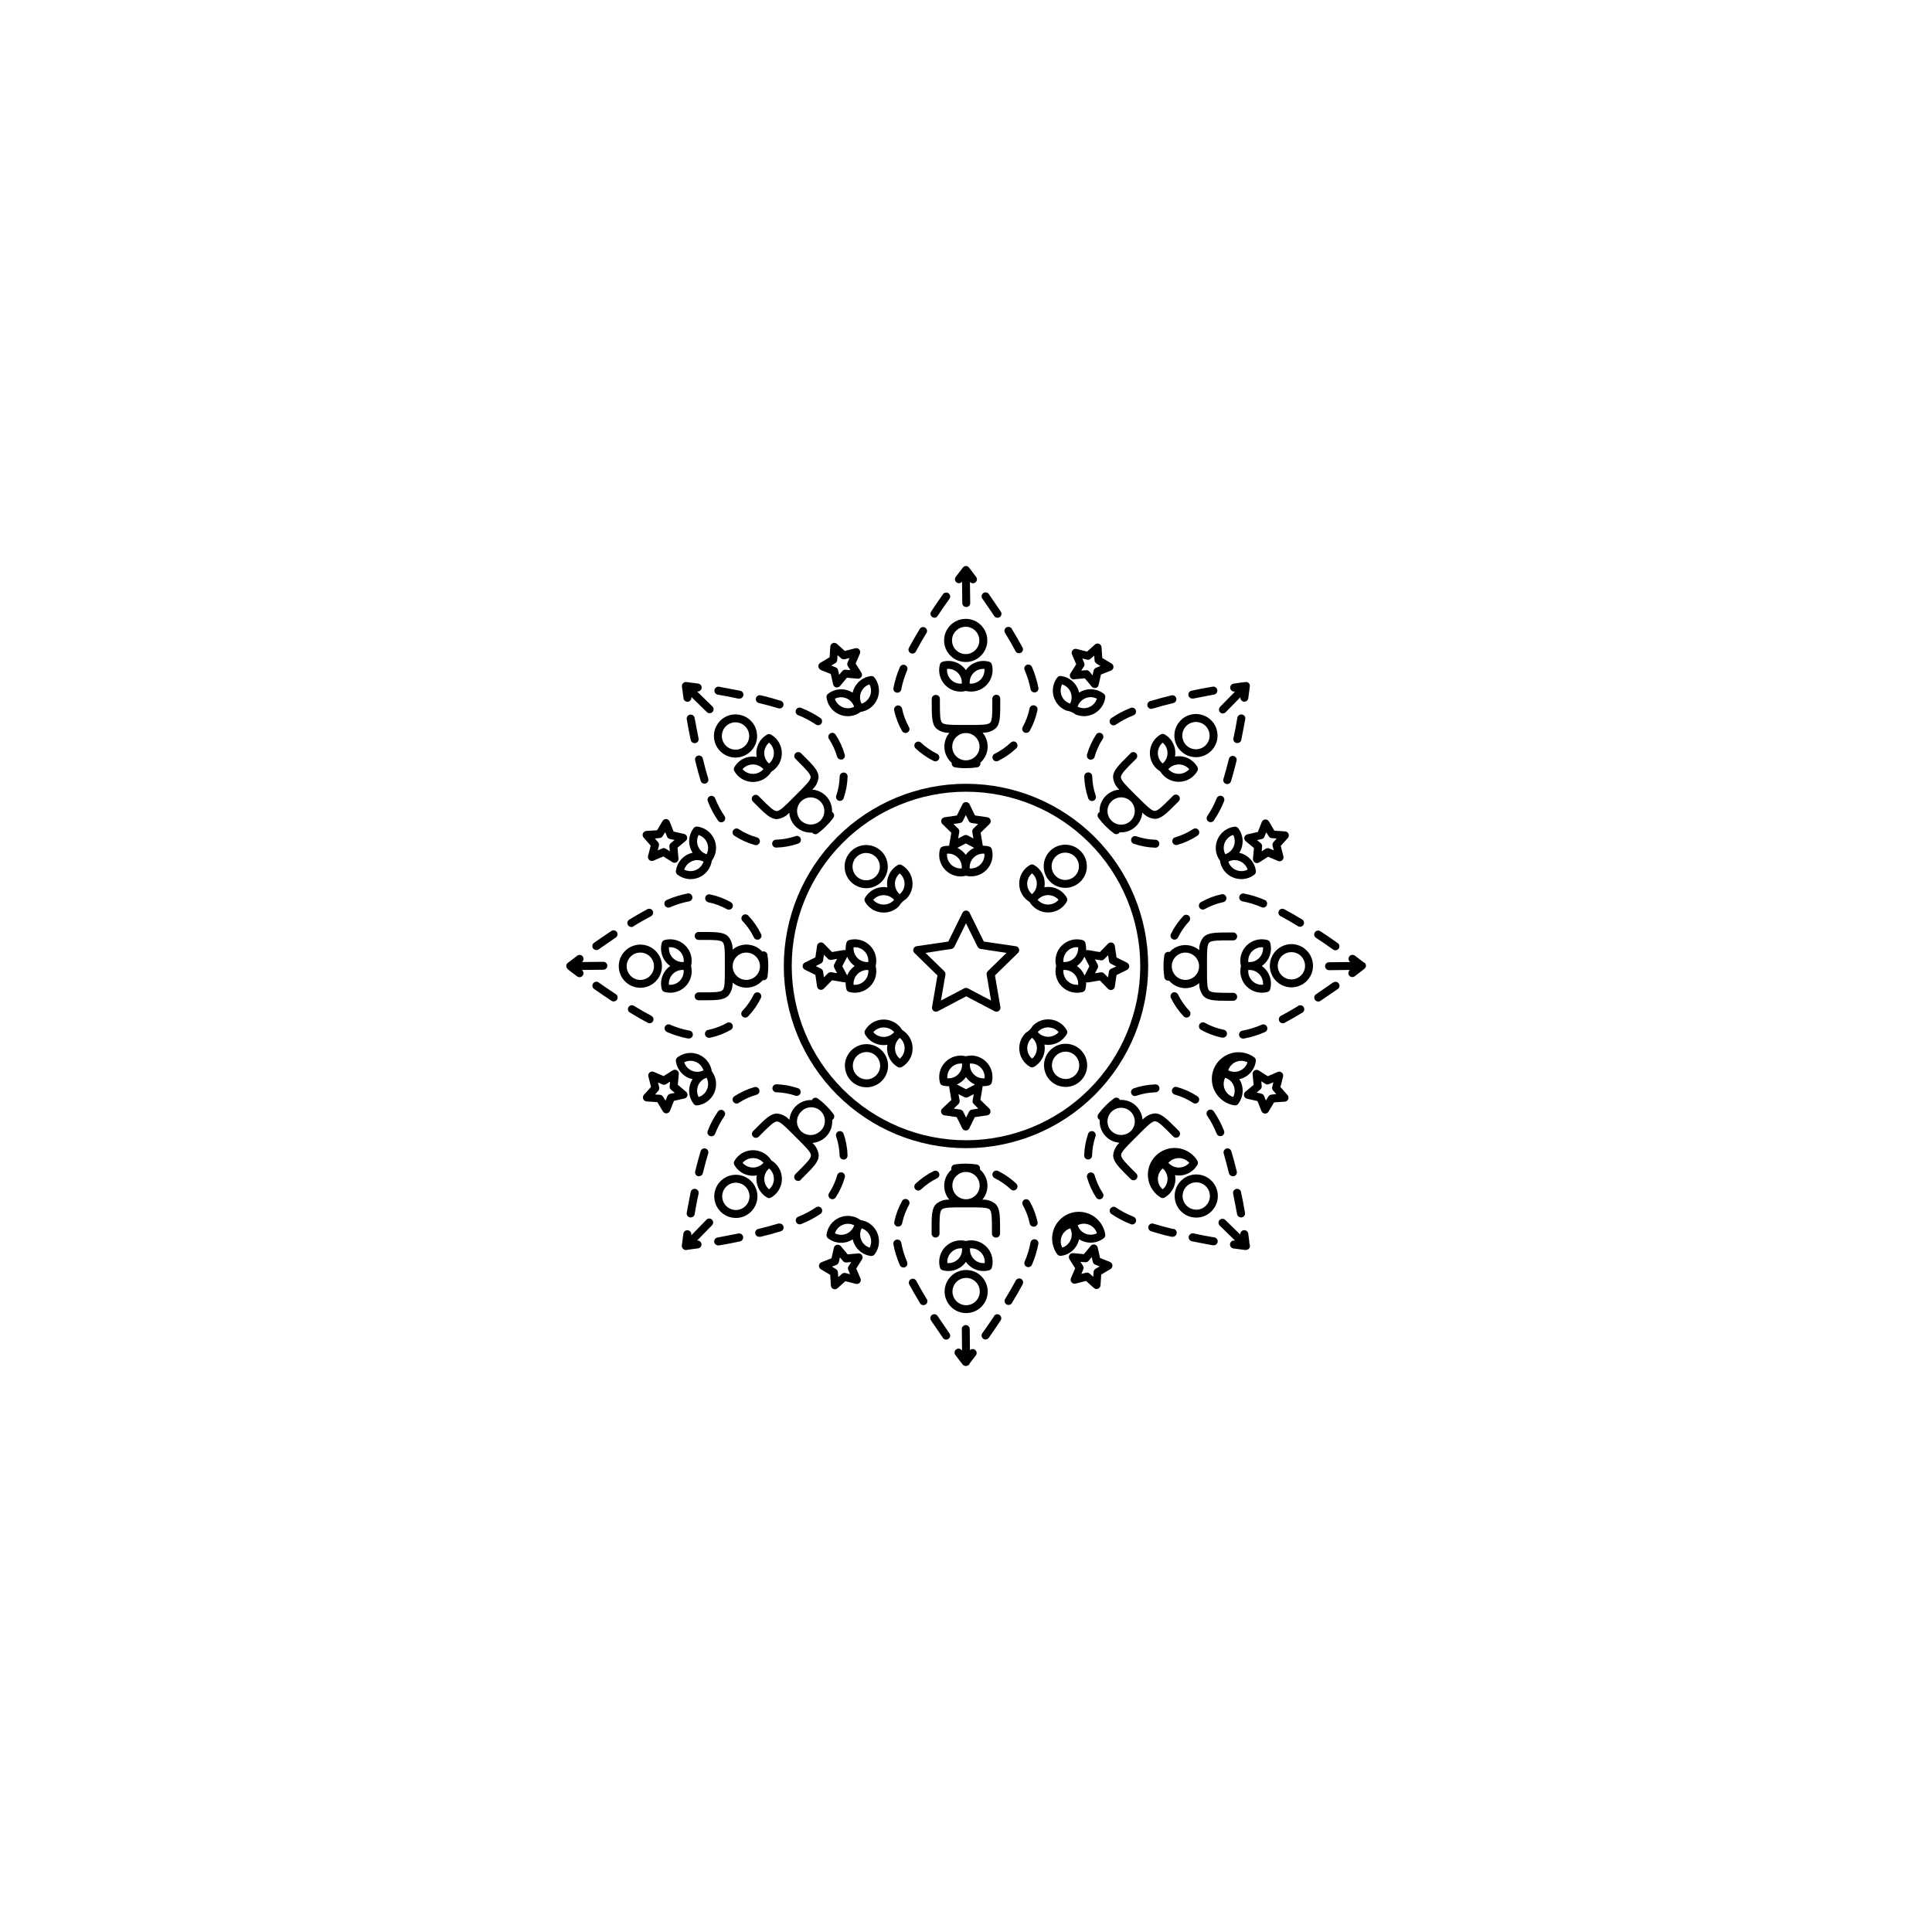 <?xml version="1.0" encoding="UTF-8"?>
<!-- Uploaded to: ICON Repo, www.svgrepo.com, Generator: ICON Repo Mixer Tools -->
<svg fill="#000000" width="800px" height="800px" version="1.1" viewBox="144 144 512 512" xmlns="http://www.w3.org/2000/svg">
 <g>
  <path d="m400 351.71c-12.805 0-25.086 5.09-34.141 14.145s-14.145 21.336-14.145 34.141 5.09 25.086 14.145 34.141 21.336 14.141 34.141 14.141 25.086-5.086 34.141-14.141 14.141-21.336 14.141-34.141-5.086-25.086-14.141-34.141-21.336-14.145-34.141-14.145zm0 94.465c-12.25 0-23.996-4.863-32.656-13.523-8.664-8.664-13.527-20.41-13.527-32.656 0-12.25 4.863-23.996 13.527-32.656 8.66-8.664 20.406-13.527 32.656-13.527 12.246 0 23.992 4.863 32.656 13.527 8.66 8.66 13.523 20.406 13.523 32.656 0 12.246-4.863 23.992-13.523 32.656-8.664 8.66-20.41 13.523-32.656 13.523z"/>
  <path d="m398.89 298.19 0.062-0.082 0.062 5.719h0.004c0 0.277 0.109 0.543 0.305 0.742 0.199 0.195 0.465 0.305 0.742 0.305 0.281 0 0.547-0.109 0.742-0.305 0.199-0.199 0.309-0.465 0.309-0.742l-0.074-5.637c0.359 0.43 0.996 0.504 1.441 0.164 0.449-0.34 0.547-0.973 0.23-1.434-1.188-1.586-1.93-2.519-1.93-2.519h-0.004c-0.18-0.254-0.473-0.406-0.785-0.41-0.301 0.008-0.582 0.141-0.777 0.367 0 0-0.746 0.934-1.93 2.519h-0.004c-0.348 0.465-0.254 1.121 0.211 1.469s1.121 0.254 1.469-0.211z"/>
  <path d="m407.45 307.2c0.148 0.25 0.391 0.426 0.672 0.488 0.281 0.066 0.578 0.012 0.816-0.148 0.238-0.16 0.402-0.414 0.453-0.699 0.047-0.285-0.023-0.574-0.199-0.805-1.051-1.512-2.098-3.066-3.148-4.609-0.336-0.473-0.992-0.582-1.465-0.246-0.469 0.336-0.582 0.992-0.246 1.465 1.07 1.531 2.121 3.062 3.117 4.555z"/>
  <path d="m413.16 316.63c0.293 0.469 0.898 0.629 1.383 0.367 0.488-0.258 0.691-0.852 0.465-1.355-0.82-1.531-1.762-3.148-2.801-4.871v0.004c-0.117-0.281-0.348-0.5-0.637-0.598-0.289-0.094-0.602-0.062-0.863 0.09-0.266 0.152-0.445 0.414-0.504 0.711-0.055 0.297 0.02 0.605 0.207 0.844 1.027 1.703 1.953 3.309 2.75 4.809z"/>
  <path d="m391.6 307.71c0.352 0 0.68-0.18 0.871-0.473 0.988-1.48 2.035-3.012 3.148-4.555 0.336-0.473 0.227-1.129-0.246-1.465-0.473-0.336-1.129-0.227-1.465 0.246-1.113 1.562-2.184 3.148-3.148 4.609-0.211 0.32-0.23 0.734-0.047 1.07 0.18 0.34 0.535 0.555 0.918 0.555z"/>
  <path d="m415.98 338.21c0.379 0 0.727-0.203 0.914-0.535 0.957-1.715 1.648-3.566 2.047-5.488 0.113-0.578-0.262-1.145-0.84-1.258-0.582-0.117-1.145 0.258-1.262 0.84-0.352 1.711-0.965 3.359-1.816 4.891-0.18 0.324-0.18 0.719 0.012 1.043 0.188 0.32 0.531 0.52 0.902 0.52z"/>
  <path d="m381.63 327.57h0.168c0.52 0.008 0.969-0.367 1.051-0.879 0.332-1.742 0.855-3.445 1.562-5.07 0.227-0.535-0.027-1.152-0.566-1.375-0.535-0.223-1.152 0.031-1.375 0.566-0.773 1.777-1.344 3.637-1.699 5.543-0.047 0.273 0.016 0.559 0.176 0.789 0.164 0.227 0.41 0.383 0.684 0.426z"/>
  <path d="m385.3 317.08c0.508 0.273 1.145 0.082 1.418-0.43 0.797-1.5 1.723-3.148 2.738-4.777v0.004c0.188-0.238 0.262-0.547 0.207-0.848-0.059-0.297-0.238-0.555-0.504-0.711-0.262-0.152-0.574-0.184-0.863-0.086-0.289 0.098-0.52 0.312-0.637 0.594-1.051 1.711-1.984 3.348-2.801 4.879-0.242 0.504-0.047 1.109 0.441 1.375z"/>
  <path d="m386.62 340.84c-0.406 0.41-0.406 1.07 0 1.48 1.426 1.348 3.047 2.473 4.809 3.336 0.145 0.07 0.301 0.105 0.461 0.105 0.492 0 0.918-0.336 1.027-0.812s-0.125-0.969-0.566-1.184c-1.57-0.766-3.019-1.766-4.289-2.969-0.418-0.367-1.047-0.352-1.441 0.043z"/>
  <path d="m407.11 345.17c0.121 0.25 0.34 0.441 0.602 0.531 0.266 0.094 0.555 0.074 0.805-0.051 1.762-0.863 3.383-1.992 4.805-3.348 0.422-0.398 0.438-1.062 0.039-1.484-0.402-0.422-1.066-0.438-1.484-0.035-1.27 1.203-2.715 2.207-4.285 2.981-0.25 0.121-0.441 0.34-0.531 0.602-0.09 0.266-0.074 0.555 0.051 0.805z"/>
  <path d="m417.1 326.62c0.086 0.508 0.531 0.879 1.047 0.871h0.18c0.57-0.098 0.957-0.637 0.859-1.207-0.359-1.902-0.934-3.758-1.711-5.531-0.223-0.535-0.836-0.789-1.375-0.566-0.535 0.223-0.789 0.84-0.566 1.375 0.707 1.621 1.23 3.32 1.566 5.059z"/>
  <path d="m383.98 338.25c0.375 0 0.719-0.199 0.906-0.52 0.188-0.32 0.191-0.719 0.008-1.043-0.859-1.523-1.477-3.172-1.836-4.883-0.121-0.578-0.688-0.953-1.266-0.832-0.578 0.117-0.953 0.684-0.836 1.262 0.418 1.926 1.125 3.773 2.102 5.481 0.188 0.332 0.539 0.539 0.922 0.535z"/>
  <path d="m401.05 501.81-0.062-5.606v0.004c0-0.281-0.109-0.547-0.309-0.742-0.195-0.199-0.461-0.309-0.742-0.309-0.578 0-1.047 0.469-1.047 1.051l0.062 5.742-0.094-0.125v-0.004c-0.348-0.465-1.008-0.559-1.469-0.211-0.465 0.348-0.559 1.008-0.211 1.469 1.188 1.586 1.93 2.519 1.93 2.519 0.199 0.254 0.5 0.398 0.82 0.398h0.117-0.004c0.449-0.008 0.844-0.305 0.977-0.734 0.316-0.398 0.891-1.156 1.668-2.172 0.262-0.453 0.152-1.027-0.262-1.352-0.41-0.32-0.996-0.293-1.375 0.07z"/>
  <path d="m392.49 492.79c-0.145-0.246-0.387-0.426-0.668-0.488s-0.578-0.008-0.816 0.152c-0.242 0.16-0.402 0.41-0.453 0.695-0.047 0.285 0.023 0.574 0.195 0.809 1.051 1.512 2.098 3.066 3.148 4.609v-0.004c0.34 0.473 0.992 0.582 1.465 0.246 0.473-0.336 0.586-0.992 0.246-1.465-1.07-1.531-2.117-3.062-3.117-4.555z"/>
  <path d="m386.79 483.37c-0.293-0.465-0.898-0.629-1.387-0.367-0.484 0.258-0.688 0.852-0.461 1.355 0.82 1.531 1.762 3.148 2.801 4.871 0.117 0.281 0.348 0.496 0.637 0.594 0.285 0.098 0.602 0.062 0.863-0.09 0.262-0.152 0.445-0.41 0.504-0.711 0.055-0.297-0.02-0.605-0.207-0.844-1.031-1.699-1.953-3.305-2.75-4.809z"/>
  <path d="m383.04 462.32c-0.957 1.715-1.648 3.566-2.047 5.488-0.055 0.273 0 0.559 0.156 0.789 0.152 0.234 0.391 0.395 0.664 0.449h0.211c0.508 0.012 0.949-0.344 1.051-0.84 0.352-1.711 0.961-3.363 1.812-4.891 0.293-0.508 0.113-1.152-0.391-1.441-0.508-0.289-1.156-0.113-1.445 0.391z"/>
  <path d="m392.84 454.83c-0.121-0.25-0.34-0.441-0.602-0.531-0.266-0.09-0.555-0.074-0.805 0.051-1.762 0.867-3.383 1.996-4.809 3.348-0.418 0.398-0.434 1.066-0.035 1.484 0.398 0.422 1.066 0.438 1.484 0.039 1.27-1.207 2.715-2.211 4.281-2.984 0.254-0.121 0.445-0.336 0.535-0.602 0.09-0.262 0.074-0.551-0.051-0.805z"/>
  <path d="m412.59 459.48c0.434 0 0.82-0.262 0.98-0.66 0.16-0.402 0.059-0.859-0.258-1.156-1.422-1.352-3.043-2.477-4.805-3.34-0.523-0.254-1.152-0.039-1.406 0.484-0.258 0.523-0.039 1.152 0.48 1.406 1.574 0.77 3.019 1.77 4.293 2.973 0.191 0.184 0.449 0.289 0.715 0.293z"/>
  <path d="m382.85 473.38c-0.094-0.578-0.645-0.973-1.223-0.875-0.578 0.094-0.973 0.645-0.875 1.223 0.359 1.902 0.934 3.758 1.711 5.531 0.223 0.535 0.836 0.789 1.375 0.566 0.535-0.223 0.789-0.84 0.566-1.375-0.703-1.625-1.227-3.328-1.555-5.07z"/>
  <path d="m418.31 472.42c-0.57-0.094-1.109 0.289-1.207 0.859-0.328 1.742-0.855 3.445-1.562 5.07-0.223 0.535 0.031 1.152 0.566 1.375 0.535 0.223 1.152-0.031 1.375-0.566 0.773-1.777 1.344-3.637 1.699-5.543 0.09-0.57-0.301-1.105-0.871-1.195z"/>
  <path d="m407.47 492.76c-0.988 1.48-2.035 3.012-3.148 4.555-0.336 0.473-0.227 1.129 0.246 1.465 0.473 0.336 1.129 0.227 1.465-0.246 1.113-1.562 2.172-3.148 3.148-4.609 0.32-0.48 0.188-1.137-0.297-1.457-0.48-0.32-1.137-0.191-1.457 0.293z"/>
  <path d="m414.6 482.92c-0.508-0.273-1.145-0.078-1.418 0.43-0.797 1.5-1.723 3.148-2.738 4.777-0.188 0.238-0.262 0.543-0.207 0.844 0.059 0.297 0.238 0.559 0.504 0.711 0.262 0.152 0.574 0.184 0.863 0.086 0.289-0.094 0.52-0.312 0.637-0.594 1.051-1.699 1.984-3.348 2.801-4.879 0.242-0.504 0.047-1.105-0.441-1.375z"/>
  <path d="m415.45 461.93c-0.504 0.285-0.684 0.922-0.398 1.426 0.859 1.523 1.477 3.172 1.836 4.883 0.102 0.496 0.543 0.848 1.051 0.84h0.219c0.562-0.121 0.926-0.676 0.809-1.238-0.414-1.926-1.121-3.773-2.098-5.481-0.273-0.508-0.91-0.703-1.418-0.43z"/>
  <path d="m298.19 401.05 5.711-0.062c0.578 0 1.047-0.469 1.047-1.051 0-0.578-0.469-1.047-1.047-1.047l-5.731 0.062h0.062c0.461-0.348 0.555-1.008 0.207-1.469-0.348-0.465-1.004-0.559-1.469-0.211-1.574 1.188-2.519 1.93-2.519 1.93-0.25 0.199-0.395 0.5-0.398 0.82 0.051 0.305 0.184 0.59 0.391 0.82 0 0 0.934 0.746 2.519 1.93h-0.004c0.477 0.34 1.137 0.23 1.477-0.246 0.34-0.477 0.23-1.137-0.246-1.477z"/>
  <path d="m302.02 395.8c0.215 0 0.43-0.066 0.605-0.191 1.543-1.051 3.074-2.152 4.555-3.148h0.004c0.484-0.32 0.613-0.973 0.293-1.457-0.324-0.484-0.977-0.617-1.461-0.293-1.5 0.996-3.043 2.098-4.609 3.148h0.004c-0.379 0.262-0.539 0.738-0.398 1.18 0.137 0.438 0.547 0.734 1.008 0.73z"/>
  <path d="m311.29 389.7c0.199-0.016 0.387-0.086 0.547-0.199 1.668-1.051 3.273-1.941 4.766-2.738v-0.004c0.469-0.293 0.629-0.895 0.367-1.383-0.258-0.488-0.852-0.688-1.355-0.465-1.531 0.82-3.148 1.762-4.871 2.801l0.004 0.004c-0.398 0.246-0.586 0.727-0.461 1.176 0.129 0.449 0.539 0.762 1.004 0.766z"/>
  <path d="m302.65 404.36c-0.227-0.164-0.508-0.227-0.785-0.18-0.273 0.047-0.52 0.199-0.68 0.426-0.336 0.473-0.227 1.129 0.246 1.465 1.574 1.113 3.148 2.184 4.609 3.148 0.484 0.32 1.137 0.188 1.457-0.293 0.324-0.484 0.191-1.141-0.293-1.461-1.457-0.945-3-2.004-4.555-3.106z"/>
  <path d="m338.07 415.48c-0.281-0.504-0.922-0.684-1.426-0.398-1.523 0.855-3.168 1.477-4.879 1.836-0.281 0.027-0.535 0.164-0.715 0.383-0.176 0.215-0.258 0.492-0.23 0.773 0.059 0.578 0.574 1 1.152 0.941h0.223c1.922-0.414 3.769-1.121 5.477-2.098 0.246-0.137 0.426-0.367 0.5-0.637s0.039-0.559-0.102-0.801z"/>
  <path d="m340.79 386.62c-0.406 0.41-0.406 1.07 0 1.48 1.207 1.266 2.211 2.711 2.981 4.281 0.109 0.27 0.328 0.484 0.602 0.586 0.27 0.105 0.574 0.09 0.836-0.039 0.262-0.125 0.457-0.359 0.543-0.637 0.082-0.281 0.047-0.582-0.102-0.836-0.863-1.762-1.992-3.383-3.348-4.805-0.191-0.211-0.461-0.332-0.746-0.34-0.285-0.004-0.562 0.105-0.766 0.309z"/>
  <path d="m337.65 383.07c-1.715-0.961-3.566-1.652-5.488-2.047-0.281-0.059-0.57 0-0.805 0.156-0.238 0.16-0.402 0.402-0.457 0.684-0.113 0.578 0.262 1.141 0.84 1.258 1.715 0.352 3.363 0.965 4.891 1.816 0.508 0.289 1.156 0.113 1.445-0.395 0.289-0.508 0.113-1.152-0.395-1.441z"/>
  <path d="m316.14 415.18c0.48-0.004 0.898-0.328 1.016-0.797 0.113-0.465-0.098-0.949-0.52-1.176-1.5-0.797-3.148-1.723-4.777-2.738-0.484-0.203-1.043-0.012-1.305 0.438-0.266 0.453-0.156 1.031 0.254 1.355 1.699 1.051 3.348 1.984 4.879 2.801h0.004c0.141 0.074 0.293 0.113 0.449 0.117z"/>
  <path d="m345.16 407.08c-0.25-0.121-0.539-0.141-0.805-0.051-0.262 0.094-0.48 0.285-0.602 0.535-0.766 1.574-1.77 3.019-2.969 4.293-0.215 0.195-0.34 0.473-0.34 0.766-0.004 0.293 0.113 0.57 0.328 0.77 0.211 0.203 0.496 0.305 0.785 0.285 0.293-0.02 0.562-0.156 0.746-0.383 1.352-1.426 2.477-3.047 3.34-4.809 0.121-0.25 0.141-0.539 0.051-0.801-0.094-0.266-0.285-0.48-0.535-0.605z"/>
  <path d="m320.77 417.51c1.777 0.77 3.637 1.34 5.539 1.699h0.168c0.582 0.047 1.09-0.387 1.133-0.965 0.047-0.582-0.383-1.09-0.965-1.137-1.742-0.328-3.441-0.852-5.07-1.562-0.535-0.223-1.148 0.031-1.375 0.566-0.223 0.535 0.031 1.152 0.57 1.375z"/>
  <path d="m320.16 383.88c0.105 0.258 0.312 0.465 0.57 0.57 0.258 0.105 0.547 0.105 0.805 0 1.625-0.711 3.324-1.238 5.07-1.578 0.578-0.094 0.969-0.641 0.875-1.223-0.098-0.578-0.645-0.969-1.223-0.875-1.902 0.363-3.758 0.938-5.531 1.711-0.266 0.105-0.473 0.316-0.578 0.578-0.109 0.262-0.105 0.559 0.012 0.816z"/>
  <path d="m488.16 410.5c-1.668 1.051-3.273 1.941-4.766 2.738-0.465 0.293-0.629 0.898-0.367 1.383 0.258 0.488 0.852 0.691 1.355 0.465 1.531-0.82 3.148-1.762 4.871-2.801v-0.004c0.41-0.324 0.52-0.902 0.254-1.352-0.262-0.453-0.82-0.641-1.305-0.441z"/>
  <path d="m497.32 404.34c-1.543 1.051-3.074 2.152-4.555 3.148-0.484 0.32-0.613 0.977-0.293 1.461s0.977 0.613 1.457 0.293c1.5-0.996 3.043-2.098 4.609-3.148 0.473-0.336 0.582-0.992 0.246-1.465-0.336-0.473-0.992-0.582-1.465-0.246z"/>
  <path d="m479.77 416.12c-0.109-0.258-0.312-0.465-0.57-0.57-0.258-0.105-0.547-0.105-0.805 0.004-1.629 0.711-3.328 1.238-5.07 1.574-0.582 0.047-1.012 0.559-0.961 1.137 0.051 0.582 0.559 1.012 1.141 0.961h0.18-0.004c1.902-0.363 3.758-0.938 5.531-1.711 0.262-0.109 0.469-0.316 0.574-0.578 0.105-0.266 0.098-0.559-0.016-0.816z"/>
  <path d="m462.3 416.93c1.711 0.957 3.562 1.648 5.488 2.047h0.211c0.578 0.059 1.094-0.367 1.152-0.945 0.059-0.582-0.363-1.098-0.945-1.156-1.711-0.352-3.363-0.965-4.891-1.816-0.508-0.289-1.152-0.113-1.441 0.395-0.289 0.508-0.113 1.152 0.391 1.445z"/>
  <path d="m454.79 392.91c0.145 0.07 0.301 0.105 0.461 0.105 0.402 0 0.77-0.227 0.945-0.59 0.766-1.57 1.766-3.019 2.969-4.293 0.348-0.426 0.309-1.047-0.09-1.426-0.402-0.379-1.027-0.383-1.43-0.012-1.352 1.426-2.477 3.047-3.34 4.809-0.121 0.25-0.141 0.539-0.051 0.805 0.09 0.262 0.281 0.48 0.535 0.602z"/>
  <path d="m461.85 384.52c0.285 0.504 0.922 0.684 1.426 0.398 1.527-0.855 3.172-1.477 4.883-1.836 0.578-0.117 0.953-0.684 0.836-1.266-0.121-0.578-0.688-0.953-1.266-0.832-1.926 0.414-3.773 1.121-5.481 2.098-0.246 0.137-0.426 0.367-0.5 0.637-0.074 0.27-0.039 0.559 0.102 0.801z"/>
  <path d="m472.42 381.66c-0.094 0.574 0.289 1.113 0.859 1.207 1.742 0.332 3.445 0.855 5.07 1.566 0.535 0.223 1.152-0.031 1.375-0.566 0.223-0.539-0.031-1.152-0.566-1.375-1.777-0.773-3.637-1.344-5.543-1.703-0.57-0.086-1.105 0.305-1.195 0.871z"/>
  <path d="m497.3 395.64c0.473 0.336 1.129 0.223 1.465-0.25 0.336-0.473 0.227-1.125-0.246-1.461-1.574-1.113-3.148-2.184-4.609-3.148v-0.004c-0.23-0.152-0.516-0.207-0.789-0.152-0.273 0.055-0.516 0.215-0.668 0.449-0.324 0.484-0.191 1.137 0.293 1.457 1.469 0.945 3 2.004 4.555 3.109z"/>
  <path d="m457.68 413.34c0.398 0.418 1.062 0.438 1.484 0.035 0.418-0.398 0.438-1.062 0.035-1.484-1.203-1.27-2.207-2.711-2.981-4.281-0.109-0.273-0.324-0.484-0.598-0.59-0.273-0.102-0.578-0.09-0.84 0.039-0.262 0.129-0.457 0.359-0.539 0.641-0.086 0.277-0.051 0.582 0.098 0.832 0.863 1.762 1.988 3.383 3.34 4.809z"/>
  <path d="m482.92 385.37c-0.273 0.512-0.078 1.145 0.43 1.418 1.5 0.797 3.148 1.723 4.777 2.738 0.484 0.199 1.039 0.012 1.305-0.441 0.266-0.453 0.156-1.027-0.258-1.352-1.699-1.051-3.348-1.984-4.879-2.801v-0.004c-0.504-0.242-1.105-0.047-1.375 0.441z"/>
  <path d="m326.18 329.97h0.148c0.574-0.082 0.973-0.613 0.891-1.188v-0.082l4.106 4.008c0.414 0.406 1.078 0.398 1.484-0.016 0.195-0.199 0.301-0.465 0.301-0.746-0.004-0.277-0.117-0.543-0.316-0.738l-4.051-3.957c0.578 0.082 1.113-0.324 1.195-0.902s-0.324-1.113-0.902-1.195c-1.961-0.273-3.148-0.41-3.148-0.41-0.32-0.035-0.637 0.078-0.863 0.305-0.227 0.227-0.336 0.543-0.301 0.859 0 0 0.137 1.188 0.41 3.148h-0.004c0.07 0.527 0.52 0.918 1.051 0.914z"/>
  <path d="m334.21 328.09c1.867 0.316 3.695 0.652 5.438 1.051h0.211-0.004c0.582 0.059 1.098-0.367 1.156-0.945 0.059-0.578-0.367-1.098-0.945-1.156-1.762-0.355-3.609-0.691-5.5-1.051v0.004c-0.578-0.098-1.129 0.297-1.223 0.875-0.098 0.578 0.297 1.129 0.875 1.223z"/>
  <path d="m345.04 330.29c1.898 0.461 3.684 0.945 5.312 1.438h-0.004c0.539 0.125 1.086-0.188 1.246-0.719 0.16-0.527-0.117-1.094-0.637-1.285-1.66-0.504-3.484-1.051-5.426-1.469v-0.004c-0.547-0.094-1.074 0.25-1.203 0.789-0.133 0.539 0.18 1.086 0.711 1.25z"/>
  <path d="m330.27 345.08c-0.051-0.285-0.219-0.535-0.461-0.695-0.242-0.156-0.539-0.207-0.82-0.141-0.281 0.07-0.523 0.25-0.664 0.5-0.145 0.254-0.176 0.555-0.09 0.832 0.473 1.941 0.965 3.769 1.469 5.426 0.191 0.52 0.758 0.797 1.289 0.637 0.527-0.16 0.844-0.707 0.715-1.246-0.492-1.617-0.984-3.402-1.438-5.312z"/>
  <path d="m326.86 333.39c-0.57 0.098-0.957 0.637-0.863 1.207 0.324 1.891 0.66 3.746 1.051 5.5 0.102 0.496 0.543 0.852 1.051 0.84h0.211c0.27-0.055 0.512-0.219 0.664-0.449 0.152-0.234 0.207-0.516 0.152-0.789-0.348-1.742-0.691-3.57-1.051-5.449-0.043-0.273-0.199-0.52-0.43-0.684-0.227-0.16-0.512-0.223-0.785-0.176z"/>
  <path d="m333.52 355.56c-0.219-0.535-0.832-0.793-1.367-0.574-0.539 0.223-0.793 0.836-0.574 1.371 0.707 1.805 1.617 3.523 2.707 5.121 0.34 0.473 1 0.582 1.473 0.242s0.578-0.996 0.238-1.469c-0.996-1.465-1.828-3.039-2.477-4.691z"/>
  <path d="m366.86 345.29c0.094 0.012 0.188 0.012 0.281 0 0.559-0.156 0.879-0.734 0.727-1.289-0.535-1.895-1.355-3.691-2.438-5.332-0.32-0.477-0.965-0.602-1.441-0.285-0.48 0.312-0.617 0.953-0.309 1.438 0.961 1.461 1.695 3.062 2.172 4.746 0.141 0.434 0.551 0.727 1.008 0.723z"/>
  <path d="m366.24 356.19c0.551 0.188 1.145-0.102 1.336-0.648 0.637-1.859 0.992-3.801 1.047-5.766 0-0.277-0.109-0.543-0.305-0.742-0.199-0.195-0.465-0.305-0.742-0.305-0.582 0-1.051 0.469-1.051 1.047-0.047 1.754-0.355 3.488-0.926 5.144-0.148 0.527 0.129 1.078 0.641 1.27z"/>
  <path d="m349.74 368.62c1.965-0.055 3.906-0.41 5.762-1.047 0.273-0.086 0.504-0.273 0.633-0.527 0.129-0.254 0.148-0.551 0.059-0.82-0.094-0.27-0.293-0.488-0.551-0.609-0.258-0.121-0.555-0.133-0.82-0.027-1.656 0.57-3.391 0.883-5.144 0.934-0.578 0-1.047 0.469-1.047 1.051 0 0.578 0.469 1.047 1.047 1.047z"/>
  <path d="m355.5 333.53c1.652 0.645 3.231 1.473 4.703 2.465 0.473 0.336 1.125 0.227 1.461-0.246 0.336-0.473 0.227-1.129-0.246-1.465-1.602-1.086-3.32-1.988-5.121-2.695-0.535-0.223-1.148 0.035-1.371 0.57-0.219 0.539 0.039 1.152 0.574 1.371z"/>
  <path d="m338.64 365.49c1.641 1.074 3.438 1.895 5.328 2.426 0.277 0.098 0.578 0.078 0.84-0.055 0.258-0.133 0.453-0.367 0.531-0.648s0.035-0.582-0.113-0.832c-0.152-0.25-0.402-0.426-0.688-0.48-1.688-0.477-3.293-1.203-4.758-2.164-0.23-0.16-0.516-0.219-0.793-0.164-0.277 0.055-0.52 0.219-0.676 0.453-0.152 0.234-0.207 0.523-0.148 0.797 0.059 0.277 0.227 0.516 0.465 0.668z"/>
  <path d="m474.8 470.93c-0.074-0.578-0.602-0.988-1.184-0.918-0.578 0.074-0.988 0.602-0.918 1.18l-4-3.906 0.004 0.004c-0.414-0.406-1.082-0.398-1.488 0.016-0.402 0.414-0.398 1.078 0.016 1.484l4.062 3.969h-0.125c-0.578-0.082-1.113 0.32-1.195 0.902-0.082 0.578 0.32 1.113 0.902 1.195 1.961 0.273 3.148 0.41 3.148 0.41h0.117-0.004c0.156-0.004 0.305-0.039 0.441-0.105 0.152-0.051 0.285-0.133 0.398-0.242 0.316-0.332 0.379-0.828 0.16-1.227-0.031-0.535-0.16-1.469-0.336-2.762z"/>
  <path d="m454.91 469.71c-1.898-0.461-3.684-0.945-5.312-1.438v-0.004c-0.539-0.125-1.082 0.188-1.246 0.719-0.16 0.531 0.121 1.094 0.637 1.289 1.66 0.504 3.484 1.051 5.426 1.469h0.004c0.082 0.008 0.168 0.008 0.25 0 0.582 0.066 1.105-0.352 1.172-0.93 0.066-0.578-0.352-1.102-0.93-1.172z"/>
  <path d="m465.73 471.91c-1.867-0.316-3.695-0.652-5.438-1.051-0.578-0.109-1.141 0.266-1.254 0.848-0.113 0.578 0.266 1.141 0.848 1.254 1.762 0.355 3.609 0.691 5.5 1.051h0.18-0.004c0.582 0.047 1.09-0.383 1.141-0.961 0.047-0.582-0.383-1.09-0.961-1.141z"/>
  <path d="m433.7 443.81c-0.551-0.188-1.145 0.105-1.336 0.652-0.637 1.855-0.992 3.797-1.047 5.762 0 0.277 0.109 0.543 0.305 0.742 0.199 0.195 0.465 0.309 0.742 0.309 0.281 0 0.547-0.113 0.742-0.309 0.199-0.199 0.309-0.465 0.309-0.742 0.047-1.75 0.355-3.484 0.922-5.144 0.152-0.523-0.129-1.078-0.637-1.27z"/>
  <path d="m444.45 466.47c-1.652-0.645-3.231-1.473-4.703-2.465-0.227-0.16-0.508-0.227-0.781-0.18-0.277 0.047-0.52 0.199-0.684 0.426-0.336 0.473-0.223 1.129 0.25 1.465 1.602 1.086 3.316 1.992 5.121 2.695 0.125 0.055 0.262 0.082 0.398 0.086 0.496-0.008 0.922-0.359 1.016-0.848 0.098-0.484-0.16-0.973-0.617-1.168z"/>
  <path d="m461.3 434.51c-1.641-1.074-3.441-1.891-5.332-2.422-0.273-0.102-0.578-0.082-0.836 0.051-0.262 0.133-0.453 0.371-0.531 0.652-0.078 0.277-0.039 0.582 0.113 0.828 0.152 0.25 0.402 0.426 0.688 0.484 1.688 0.473 3.289 1.203 4.754 2.16 0.234 0.16 0.52 0.219 0.797 0.164 0.277-0.055 0.52-0.219 0.672-0.453 0.156-0.234 0.211-0.523 0.152-0.797-0.059-0.277-0.227-0.516-0.465-0.668z"/>
  <path d="m432.8 454.75c-0.555 0.156-0.879 0.734-0.723 1.289 0.535 1.895 1.355 3.691 2.434 5.332 0.324 0.477 0.969 0.602 1.445 0.285 0.48-0.312 0.617-0.953 0.309-1.438-0.961-1.461-1.695-3.062-2.172-4.746-0.156-0.555-0.734-0.879-1.293-0.723z"/>
  <path d="m466.43 444.44c0.219 0.539 0.832 0.793 1.367 0.574 0.535-0.223 0.793-0.836 0.574-1.371-0.711-1.805-1.617-3.519-2.711-5.121-0.156-0.238-0.406-0.402-0.684-0.453-0.281-0.051-0.574 0.012-0.805 0.18-0.23 0.168-0.387 0.422-0.426 0.707-0.039 0.281 0.039 0.57 0.215 0.793 0.996 1.469 1.82 3.043 2.469 4.691z"/>
  <path d="m472.9 466.62h0.18c0.57-0.098 0.957-0.637 0.859-1.207-0.324-1.891-0.66-3.746-1.051-5.5h0.004c-0.113-0.578-0.676-0.957-1.254-0.844-0.582 0.113-0.961 0.672-0.848 1.254 0.348 1.742 0.691 3.57 1.051 5.449v-0.004c0.098 0.504 0.547 0.867 1.059 0.852z"/>
  <path d="m444.74 434.46c0.113 0 0.227-0.016 0.336-0.051 1.656-0.57 3.391-0.887 5.144-0.938 0.578 0 1.051-0.469 1.051-1.047 0-0.582-0.473-1.051-1.051-1.051-1.965 0.055-3.906 0.41-5.762 1.051-0.492 0.16-0.793 0.656-0.711 1.164 0.086 0.512 0.527 0.887 1.047 0.883z"/>
  <path d="m469.68 454.91c0.117 0.48 0.555 0.812 1.047 0.797h0.254c0.27-0.062 0.504-0.234 0.652-0.473 0.145-0.238 0.188-0.523 0.125-0.797-0.473-1.941-0.965-3.769-1.469-5.426h-0.004c-0.191-0.52-0.758-0.801-1.285-0.637-0.531 0.16-0.848 0.707-0.719 1.246 0.441 1.594 0.934 3.379 1.398 5.289z"/>
  <path d="m326.86 466.63h0.18-0.004c0.52 0.008 0.965-0.363 1.051-0.871 0.316-1.879 0.66-3.707 1.051-5.438 0.113-0.582-0.266-1.141-0.848-1.254-0.578-0.113-1.141 0.266-1.254 0.844-0.355 1.754-0.691 3.602-1.051 5.5h0.004c-0.051 0.277 0.016 0.562 0.18 0.793 0.164 0.227 0.414 0.379 0.691 0.426z"/>
  <path d="m330.26 454.93c0.461-1.91 0.945-3.695 1.438-5.312v0.004c0.129-0.539-0.184-1.086-0.715-1.246-0.531-0.164-1.094 0.117-1.289 0.637-0.504 1.66-0.996 3.484-1.469 5.426-0.066 0.273-0.02 0.559 0.125 0.797 0.145 0.238 0.379 0.41 0.652 0.473 0.082 0.012 0.168 0.012 0.25 0 0.473-0.004 0.887-0.32 1.008-0.777z"/>
  <path d="m367.16 454.71c-0.555-0.156-1.133 0.168-1.289 0.723-0.477 1.688-1.203 3.289-2.164 4.754-0.309 0.484-0.168 1.125 0.309 1.441 0.48 0.316 1.121 0.188 1.445-0.285 1.074-1.645 1.891-3.441 2.422-5.332 0.078-0.27 0.047-0.559-0.09-0.801-0.137-0.246-0.363-0.426-0.633-0.5z"/>
  <path d="m345.23 432.82c-0.156-0.555-0.734-0.879-1.293-0.727-1.891 0.535-3.688 1.355-5.332 2.438-0.473 0.32-0.598 0.965-0.281 1.445 0.312 0.477 0.953 0.613 1.438 0.309 1.461-0.965 3.062-1.695 4.746-2.176 0.555-0.156 0.879-0.734 0.723-1.289z"/>
  <path d="m368.61 450.19c-0.059-1.965-0.41-3.906-1.051-5.762-0.203-0.527-0.785-0.801-1.32-0.617s-0.828 0.758-0.664 1.297c0.57 1.656 0.887 3.391 0.934 5.144 0 0.277 0.113 0.547 0.309 0.742 0.199 0.195 0.465 0.309 0.742 0.309 0.289 0 0.566-0.121 0.766-0.332 0.199-0.211 0.301-0.492 0.285-0.781z"/>
  <path d="m332.13 445.05c0.254 0.109 0.547 0.109 0.805 0.004 0.258-0.109 0.461-0.312 0.57-0.57 0.645-1.652 1.473-3.231 2.465-4.703 0.336-0.473 0.227-1.125-0.246-1.465-0.473-0.336-1.129-0.223-1.465 0.25-1.09 1.602-2 3.316-2.707 5.121-0.219 0.535 0.043 1.145 0.578 1.363z"/>
  <path d="m361.69 464.21c-0.336-0.469-0.988-0.578-1.457-0.242-1.473 0.996-3.047 1.828-4.703 2.477-0.535 0.219-0.793 0.832-0.574 1.371 0.223 0.535 0.836 0.789 1.371 0.57 1.805-0.707 3.523-1.617 5.121-2.707 0.23-0.164 0.383-0.41 0.426-0.684 0.047-0.277-0.02-0.559-0.184-0.785z"/>
  <path d="m350.38 468.22c-1.617 0.492-3.402 0.977-5.312 1.438-0.578 0.066-0.996 0.59-0.93 1.172 0.066 0.578 0.59 0.996 1.172 0.93 0.082 0.008 0.168 0.008 0.25 0 1.953-0.473 3.777-0.965 5.426-1.469v-0.004c0.52-0.191 0.801-0.758 0.641-1.285-0.164-0.531-0.707-0.848-1.246-0.719z"/>
  <path d="m339.67 470.89c-1.742 0.348-3.578 0.691-5.438 1.051v-0.004c-0.578 0.051-1.008 0.559-0.961 1.141 0.051 0.578 0.559 1.008 1.141 0.961h0.18c1.891-0.316 3.738-0.66 5.5-1.051h-0.004c0.582-0.113 0.961-0.676 0.848-1.254-0.113-0.582-0.676-0.957-1.254-0.844z"/>
  <path d="m349.69 433.46c1.75 0.043 3.484 0.355 5.144 0.922 0.539 0.164 1.113-0.129 1.297-0.664 0.184-0.531-0.09-1.117-0.617-1.32-1.855-0.637-3.797-0.992-5.762-1.047-0.578 0-1.051 0.469-1.051 1.047-0.004 0.562 0.43 1.027 0.988 1.062z"/>
  <path d="m469.68 345.06c-0.461 1.91-0.945 3.695-1.438 5.312h-0.004c-0.102 0.27-0.086 0.57 0.043 0.832 0.129 0.258 0.359 0.453 0.637 0.539 0.277 0.082 0.578 0.047 0.828-0.098 0.25-0.145 0.434-0.383 0.5-0.668 0.504-1.66 0.996-3.484 1.469-5.426 0.098-0.543-0.25-1.07-0.789-1.203-0.535-0.129-1.086 0.18-1.246 0.711z"/>
  <path d="m471.7 340.91h0.211c0.508 0.012 0.949-0.344 1.051-0.84 0.355-1.754 0.691-3.602 1.051-5.5 0.094-0.578-0.297-1.129-0.879-1.223-0.578-0.098-1.125 0.297-1.223 0.875-0.316 1.879-0.652 3.707-1.051 5.438-0.059 0.277 0 0.566 0.156 0.801 0.16 0.238 0.406 0.398 0.684 0.449z"/>
  <path d="m463.97 360.23c-0.336 0.473-0.227 1.125 0.246 1.461 0.473 0.34 1.129 0.227 1.465-0.246 1.09-1.602 1.996-3.316 2.707-5.121 0.219-0.535-0.035-1.148-0.57-1.371-0.539-0.219-1.152 0.039-1.371 0.574-0.648 1.652-1.48 3.231-2.477 4.703z"/>
  <path d="m460.07 329.12h0.211c1.742-0.348 3.578-0.691 5.438-1.051v0.004c0.578-0.098 0.973-0.645 0.875-1.223-0.094-0.582-0.641-0.973-1.223-0.879-1.891 0.316-3.738 0.66-5.5 1.051-0.277 0.027-0.535 0.164-0.711 0.383-0.176 0.215-0.262 0.492-0.234 0.773 0.059 0.578 0.578 1 1.156 0.941z"/>
  <path d="m449.27 331.77c0.102 0.016 0.203 0.016 0.305 0 1.617-0.492 3.402-0.977 5.312-1.438 0.285-0.051 0.535-0.215 0.695-0.457 0.156-0.246 0.211-0.543 0.141-0.824-0.066-0.281-0.25-0.52-0.5-0.664-0.254-0.145-0.555-0.176-0.828-0.09-1.953 0.473-3.777 0.965-5.426 1.469h-0.004c-0.578 0.086-0.98 0.621-0.895 1.203 0.082 0.578 0.621 0.98 1.199 0.895z"/>
  <path d="m432.79 345.29c0.555 0.156 1.133-0.168 1.289-0.723 0.473-1.688 1.203-3.289 2.164-4.758 0.305-0.48 0.168-1.121-0.309-1.438-0.48-0.316-1.121-0.188-1.445 0.285-1.074 1.645-1.891 3.441-2.426 5.332-0.074 0.27-0.043 0.555 0.094 0.801 0.137 0.246 0.363 0.426 0.633 0.5z"/>
  <path d="m450.25 366.54c-1.75-0.047-3.484-0.359-5.144-0.926-0.539-0.164-1.113 0.129-1.297 0.664s0.09 1.117 0.617 1.32c1.855 0.641 3.797 0.992 5.762 1.051 0.578 0 1.047-0.473 1.047-1.051s-0.469-1.051-1.047-1.051z"/>
  <path d="m431.34 349.8c0.055 1.965 0.41 3.906 1.051 5.766 0.145 0.426 0.543 0.715 0.996 0.711 0.34 0.004 0.66-0.16 0.859-0.438 0.199-0.277 0.25-0.637 0.137-0.957-0.57-1.656-0.887-3.391-0.934-5.144 0-0.277-0.109-0.543-0.309-0.742-0.195-0.195-0.461-0.305-0.742-0.305-0.289-0.004-0.57 0.113-0.77 0.324-0.203 0.211-0.309 0.496-0.289 0.785z"/>
  <path d="m454.71 367.18c0.156 0.559 0.734 0.879 1.289 0.727 1.895-0.535 3.691-1.355 5.332-2.438 0.238-0.148 0.406-0.391 0.465-0.664 0.059-0.273 0.004-0.562-0.148-0.797-0.156-0.234-0.398-0.398-0.676-0.453-0.273-0.055-0.562 0.004-0.793 0.164-1.461 0.961-3.062 1.695-4.746 2.172-0.555 0.156-0.879 0.734-0.723 1.289z"/>
  <path d="m438.26 335.79c0.336 0.465 0.988 0.574 1.457 0.238 1.473-0.996 3.047-1.828 4.703-2.477 0.535-0.219 0.793-0.832 0.57-1.367-0.219-0.539-0.832-0.793-1.367-0.574-1.805 0.707-3.523 1.617-5.125 2.707-0.227 0.164-0.379 0.41-0.426 0.688-0.043 0.273 0.023 0.559 0.188 0.785z"/>
  <path d="m391.97 328.16c-0.578 0-1.051 0.469-1.051 1.051v0.789c0 3.894 0 5.856 1.207 7.062v-0.004c0.977 0.805 2.215 1.215 3.477 1.145-1.996 2.375-1.727 5.914 0.609 7.957-0.043 0.277 0.027 0.559 0.191 0.781 0.164 0.227 0.414 0.375 0.688 0.414 0.961 0.156 1.934 0.23 2.91 0.223 0.98 0 1.965-0.074 2.938-0.223 0.277-0.039 0.523-0.188 0.688-0.414 0.168-0.223 0.234-0.504 0.195-0.781v-0.062c2.312-2.051 2.566-5.574 0.566-7.934 1.262 0.066 2.508-0.34 3.484-1.145 1.207-1.207 1.207-3.148 1.207-7.062v-0.789c0-0.582-0.469-1.051-1.051-1.051-0.578 0-1.051 0.469-1.051 1.051v0.789c0 3.148 0 4.984-0.586 5.574-0.586 0.586-2.465 0.598-5.574 0.586h-1.574c-3.148 0-4.984 0-5.574-0.586-0.586-0.586-0.586-2.465-0.586-5.574v-0.789c-0.012-0.281-0.137-0.551-0.344-0.738-0.211-0.191-0.488-0.285-0.77-0.27zm11.617 13.719h0.004c0 1.465-0.883 2.785-2.238 3.344-1.352 0.562-2.91 0.25-3.945-0.785s-1.344-2.594-0.785-3.945c0.562-1.352 1.883-2.234 3.348-2.234 0.961 0 1.883 0.383 2.562 1.062 0.68 0.684 1.059 1.605 1.059 2.566z"/>
  <path d="m407.98 471.97c0.277 0 0.543-0.109 0.742-0.305 0.195-0.199 0.305-0.465 0.305-0.742v-0.789c0-3.894 0-5.856-1.207-7.062-0.969-0.809-2.211-1.219-3.473-1.156 2.012-2.387 1.727-5.949-0.641-7.988 0.004-0.043 0.004-0.09 0-0.137 0.043-0.273-0.027-0.555-0.191-0.781-0.168-0.223-0.414-0.371-0.691-0.414-0.957-0.145-1.926-0.219-2.894-0.219-0.984-0.004-1.969 0.07-2.941 0.219-0.273 0.043-0.523 0.191-0.688 0.414-0.164 0.227-0.234 0.508-0.191 0.781 0.012 0.059 0.031 0.113 0.051 0.168-2.332 2.047-2.598 5.586-0.598 7.957-1.262-0.066-2.5 0.34-3.473 1.145-1.207 1.207-1.207 3.148-1.207 7.062v0.789c0 0.578 0.469 1.051 1.047 1.051 0.582 0 1.051-0.473 1.051-1.051v-0.789c0-3.148 0-4.984 0.586-5.574 0.586-0.586 2.465-0.598 5.574-0.586h1.574c3.148 0 4.984 0 5.574 0.586 0.586 0.586 0.586 2.465 0.586 5.574v0.789h0.004c-0.004 0.289 0.113 0.566 0.32 0.77 0.207 0.199 0.492 0.305 0.781 0.289zm-7.977-17.391c1.465 0 2.785 0.883 3.344 2.234 0.562 1.355 0.25 2.91-0.785 3.945-1.035 1.039-2.594 1.348-3.945 0.785-1.355-0.559-2.234-1.879-2.234-3.344 0-2 1.621-3.621 3.621-3.621z"/>
  <path d="m346.14 403.77h0.199c0.523 0.008 0.969-0.375 1.047-0.891 0.293-1.941 0.293-3.918 0-5.856-0.039-0.277-0.188-0.527-0.414-0.691-0.223-0.164-0.504-0.234-0.781-0.191-0.055 0.016-0.105 0.035-0.156 0.062-2.059-2.277-5.551-2.516-7.894-0.535 0.07-1.262-0.34-2.5-1.145-3.473-1.207-1.207-3.148-1.219-7.062-1.207h-0.789v-0.004c-0.578 0-1.047 0.473-1.047 1.051 0 0.582 0.469 1.051 1.047 1.051h0.789c3.148 0 4.984 0 5.574 0.586 0.586 0.586 0.586 2.465 0.586 5.574v1.574c0 3.148 0 4.984-0.586 5.574-0.586 0.586-2.465 0.598-5.574 0.586h-0.789c-0.578 0-1.047 0.473-1.047 1.051 0 0.582 0.469 1.051 1.047 1.051h1.457c3.453 0 5.246-0.062 6.391-1.207h0.004c0.805-0.973 1.215-2.215 1.145-3.477 2.402 2.031 6 1.73 8.031-0.672zm-4.356-0.082c-1.465 0-2.785-0.883-3.348-2.238-0.559-1.352-0.25-2.91 0.785-3.945 1.035-1.035 2.594-1.344 3.945-0.785 1.355 0.562 2.238 1.883 2.238 3.348 0 1.996-1.617 3.613-3.613 3.621z"/>
  <path d="m453.89 396.26c-0.043-0.004-0.09-0.004-0.137 0-0.273-0.043-0.555 0.027-0.781 0.191-0.223 0.168-0.371 0.414-0.414 0.691-0.293 1.941-0.293 3.914 0 5.856 0.078 0.52 0.527 0.898 1.051 0.891h0.219c2.039 2.367 5.598 2.652 7.988 0.641-0.07 1.262 0.34 2.504 1.145 3.477 1.133 1.133 2.938 1.207 6.391 1.207h1.461c0.578 0 1.047-0.473 1.047-1.051 0-0.578-0.469-1.051-1.047-1.051h-0.789c-3.148 0-4.984 0-5.574-0.586-0.586-0.586-0.586-2.465-0.586-5.574v-1.574c0-3.148 0-4.984 0.586-5.574 0.586-0.586 2.465-0.598 5.574-0.586h0.789c0.578 0 1.047-0.469 1.047-1.051 0-0.578-0.469-1.051-1.047-1.051h-0.789c-3.906 0-5.856 0-7.062 1.207-0.805 0.977-1.215 2.215-1.145 3.477-2.359-2-5.883-1.75-7.934 0.566zm4.262 0.188c1.465 0 2.785 0.883 3.348 2.238 0.559 1.352 0.25 2.91-0.785 3.945-1.035 1.035-2.594 1.344-3.949 0.785-1.352-0.562-2.234-1.883-2.234-3.348 0-2 1.621-3.621 3.621-3.621z"/>
  <path d="m345.51 355.44-0.555-0.555c-0.418-0.355-1.035-0.332-1.426 0.055-0.387 0.387-0.41 1.008-0.055 1.426l0.555 0.555c2.75 2.762 4.137 4.144 5.848 4.144v0.004c1.266-0.125 2.441-0.723 3.285-1.672 0.223 2.965 2.695 5.258 5.668 5.25h0.41c0.164 0.223 0.414 0.375 0.688 0.414 0.277 0.043 0.559-0.027 0.781-0.195 1.578-1.164 2.973-2.562 4.137-4.144 0.164-0.223 0.234-0.504 0.195-0.781-0.043-0.273-0.191-0.523-0.418-0.688l-0.117-0.051v-0.273l0.004-0.004c0.012-2.973-2.281-5.449-5.25-5.668 0.953-0.848 1.551-2.023 1.672-3.293 0-1.711-1.387-3.098-4.144-5.848l-0.555-0.555h-0.004c-0.418-0.359-1.039-0.332-1.426 0.055-0.387 0.387-0.41 1.008-0.055 1.426l0.555 0.555c2.203 2.195 3.527 3.516 3.527 4.356s-1.324 2.164-3.527 4.356l-1.109 1.109c-2.195 2.203-3.516 3.527-4.356 3.527-0.84 0.004-2.133-1.297-4.328-3.504zm16.941 3.484c0.008 0.961-0.371 1.883-1.047 2.562-1.434 1.363-3.684 1.363-5.113 0-1.406-1.414-1.406-3.699 0-5.109 1.035-1.031 2.59-1.336 3.938-0.777 1.352 0.562 2.231 1.875 2.234 3.336z"/>
  <path d="m454.43 444.69 0.555 0.555h0.004c0.414 0.359 1.035 0.332 1.426-0.055 0.387-0.387 0.41-1.008 0.055-1.426l-0.555-0.555c-2.75-2.762-4.137-4.144-5.848-4.144-1.27 0.121-2.441 0.719-3.285 1.668-0.223-2.965-2.695-5.258-5.668-5.25h-0.348c-0.023-0.059-0.051-0.113-0.086-0.168-0.164-0.223-0.41-0.371-0.688-0.414-0.277-0.043-0.555 0.027-0.781 0.195-1.578 1.168-2.973 2.562-4.133 4.144-0.168 0.227-0.238 0.504-0.195 0.781 0.039 0.277 0.191 0.523 0.414 0.688l0.125 0.062v0.398 0.004c0 1.516 0.602 2.973 1.68 4.039 0.957 0.949 2.223 1.527 3.57 1.629-0.949 0.844-1.547 2.019-1.672 3.285 0 1.711 1.387 3.098 4.144 5.848l0.555 0.555h0.004c0.418 0.355 1.039 0.332 1.426-0.055 0.387-0.391 0.41-1.012 0.055-1.426l-0.555-0.555c-2.203-2.195-3.527-3.516-3.527-4.356s1.324-2.164 3.527-4.356l1.109-1.109c2.195-2.203 3.516-3.527 4.356-3.527 0.844-0.004 2.144 1.34 4.336 3.543zm-16.941-3.484h0.004c-0.004-1.211 0.598-2.344 1.602-3.016 1.004-0.676 2.281-0.805 3.398-0.344 1.117 0.465 1.934 1.453 2.172 2.641 0.234 1.188-0.137 2.414-0.992 3.269-1.43 1.363-3.68 1.363-5.109 0-0.684-0.676-1.07-1.594-1.07-2.551z"/>
  <path d="m356.27 456.57 0.555-0.555c2.762-2.75 4.144-4.137 4.144-5.848-0.121-1.266-0.719-2.438-1.668-3.285 2.965-0.219 5.258-2.691 5.25-5.668v-0.441l0.117-0.051h-0.004c0.227-0.164 0.375-0.414 0.414-0.688 0.043-0.277-0.027-0.559-0.191-0.781-1.168-1.578-2.566-2.973-4.148-4.137-0.223-0.164-0.504-0.234-0.777-0.195-0.277 0.043-0.527 0.191-0.691 0.418-0.035 0.059-0.062 0.121-0.082 0.188h-0.305c-1.52-0.004-2.973 0.602-4.043 1.68-0.949 0.957-1.527 2.223-1.625 3.57-0.848-0.953-2.019-1.547-3.285-1.672-1.711 0-3.098 1.387-5.848 4.144l-0.555 0.555v0.004c-0.359 0.418-0.336 1.039 0.055 1.426 0.387 0.387 1.008 0.41 1.426 0.055l0.555-0.555c2.195-2.203 3.516-3.527 4.356-3.527s2.164 1.332 4.356 3.527l1.109 1.109c2.203 2.195 3.527 3.516 3.527 4.356 0 0.84-1.324 2.164-3.527 4.356l-0.555 0.555 0.004 0.004c-0.223 0.191-0.355 0.465-0.367 0.758-0.012 0.289 0.098 0.574 0.305 0.781 0.207 0.207 0.492 0.316 0.785 0.309 0.289-0.012 0.566-0.145 0.754-0.367zm0-17.918v0.004c0.66-0.75 1.602-1.191 2.602-1.219 0.996-0.031 1.965 0.352 2.668 1.059 0.707 0.703 1.09 1.672 1.059 2.668-0.027 1-0.469 1.941-1.219 2.602-1.43 1.363-3.68 1.363-5.109 0-0.68-0.676-1.062-1.594-1.062-2.555 0-0.957 0.383-1.879 1.062-2.555z"/>
  <path d="m443.67 343.57-0.555 0.555c-2.762 2.75-4.144 4.137-4.144 5.848h-0.004c0.121 1.27 0.719 2.449 1.672 3.297-2.969 0.215-5.262 2.691-5.25 5.668v0.316h-0.094c-0.223 0.164-0.375 0.414-0.414 0.688-0.043 0.277 0.027 0.559 0.195 0.781 1.164 1.578 2.562 2.973 4.144 4.137 0.223 0.164 0.504 0.234 0.781 0.191 0.273-0.039 0.523-0.188 0.688-0.414v-0.051h0.367c2.977 0.012 5.453-2.281 5.668-5.25 0.848 0.949 2.019 1.547 3.285 1.668 1.711 0 3.098-1.387 5.848-4.144l0.555-0.555c0.355-0.418 0.332-1.039-0.055-1.426-0.387-0.387-1.008-0.41-1.426-0.055l-0.555 0.555c-2.195 2.203-3.516 3.527-4.356 3.527-0.84 0-2.164-1.332-4.356-3.527l-0.535-0.512-0.555-0.555c-2.203-2.195-3.527-3.516-3.527-4.356 0-0.84 1.324-2.164 3.527-4.356l0.555-0.555v-0.004c0.355-0.418 0.332-1.039-0.055-1.426-0.391-0.387-1.012-0.414-1.426-0.055zm0 17.918c-1.035 1.035-2.594 1.344-3.945 0.785-1.352-0.562-2.234-1.883-2.234-3.348 0-1.461 0.883-2.781 2.234-3.344 1.352-0.559 2.91-0.25 3.945 0.785 1.41 1.414 1.41 3.699 0 5.109z"/>
  <path d="m395.88 317.76c1.633 1.641 4.094 2.129 6.234 1.246 2.137-0.887 3.535-2.973 3.535-5.285 0-2.316-1.398-4.402-3.535-5.289-2.141-0.883-4.602-0.391-6.234 1.246-1.078 1.07-1.684 2.523-1.684 4.043 0 1.516 0.605 2.969 1.684 4.039zm1.48-6.602h-0.004c1.039-1.035 2.594-1.344 3.949-0.785 1.352 0.562 2.234 1.883 2.234 3.348s-0.883 2.785-2.234 3.344c-1.355 0.562-2.91 0.25-3.949-0.785-0.68-0.676-1.062-1.598-1.062-2.559 0-0.965 0.383-1.887 1.062-2.562z"/>
  <path d="m398.6 327.29c0.461-0.004 0.918-0.062 1.367-0.18 1.957 0.492 4.031-0.094 5.445-1.535 1.418-1.441 1.965-3.523 1.438-5.477-0.098-0.363-0.379-0.648-0.746-0.742-2.309-0.629-4.766 0.262-6.137 2.223-1.375-1.961-3.832-2.852-6.141-2.223-0.367 0.094-0.648 0.379-0.746 0.742-0.465 1.719-0.102 3.551 0.98 4.961 1.082 1.414 2.762 2.234 4.539 2.231zm6.297-6.023v0.305-0.004c0 1.016-0.426 1.977-1.172 2.664-0.746 0.684-1.742 1.023-2.75 0.938v-0.305c-0.004-1.02 0.426-1.992 1.184-2.676 0.754-0.688 1.766-1.016 2.781-0.914zm-9.941 0h0.004c1.008-0.094 2.012 0.246 2.758 0.93 0.746 0.688 1.172 1.656 1.168 2.668v0.305c-1.008 0.086-2.008-0.254-2.754-0.938-0.746-0.688-1.172-1.648-1.172-2.664 0.031-0.094 0.031-0.199 0.043-0.293z"/>
  <path d="m404.08 482.23c-1.633-1.629-4.09-2.117-6.223-1.234-2.133 0.887-3.523 2.969-3.523 5.277s1.391 4.387 3.523 5.273c2.133 0.883 4.59 0.398 6.223-1.234 2.227-2.234 2.227-5.848 0-8.082zm-1.48 6.602c-1.035 1.039-2.594 1.352-3.949 0.793-1.352-0.562-2.238-1.883-2.238-3.348s0.887-2.789 2.238-3.348c1.355-0.559 2.914-0.246 3.949 0.793 1.406 1.414 1.398 3.699-0.012 5.109z"/>
  <path d="m401.34 472.7c-0.461 0.004-0.922 0.066-1.367 0.18-1.961-0.488-4.031 0.094-5.449 1.535-1.414 1.441-1.961 3.527-1.434 5.477 0.094 0.363 0.379 0.648 0.742 0.746 2.312 0.625 4.769-0.266 6.141-2.227 1.375 1.961 3.828 2.852 6.141 2.227 0.363-0.098 0.648-0.383 0.746-0.746 0.465-1.715 0.102-3.551-0.98-4.961-1.082-1.41-2.762-2.234-4.539-2.231zm-6.297 6.023v-0.305l-0.004 0.004c0.004-1.012 0.43-1.977 1.176-2.66s1.742-1.027 2.75-0.941v0.305c0.008 1.02-0.422 1.996-1.18 2.684-0.758 0.684-1.77 1.016-2.785 0.906zm9.941 0-0.004 0.004c-1.012 0.094-2.016-0.242-2.762-0.93-0.75-0.688-1.172-1.656-1.164-2.672v-0.305c1.008-0.086 2.008 0.258 2.75 0.941 0.746 0.684 1.172 1.648 1.176 2.66-0.031 0.094-0.031 0.199-0.043 0.293z"/>
  <path d="m426.39 420.61c-2.312 0-4.398 1.395-5.285 3.531-0.883 2.137-0.395 4.598 1.242 6.234 1.637 1.637 4.098 2.125 6.234 1.238 2.137-0.883 3.531-2.969 3.531-5.285 0-3.16-2.562-5.719-5.723-5.719zm0 9.332c-1.465 0-2.785-0.883-3.344-2.238-0.562-1.352-0.25-2.91 0.785-3.945 1.035-1.035 2.594-1.344 3.945-0.785 1.355 0.562 2.234 1.883 2.234 3.348 0.004 0.961-0.375 1.883-1.055 2.566-0.68 0.68-1.602 1.062-2.566 1.062z"/>
  <path d="m420.79 420.81c0.32 0.059 0.648 0.09 0.973 0.094 2.043 0.004 3.93-1.086 4.945-2.856 0.188-0.324 0.188-0.723 0-1.047-0.25-0.434-0.551-0.832-0.902-1.188-2.234-2.231-5.848-2.231-8.082 0-0.469 0.797-1.133 1.465-1.93 1.93-1.262 1.254-1.863 3.023-1.633 4.785 0.234 1.766 1.273 3.316 2.816 4.199 0.324 0.188 0.727 0.188 1.051 0 0.434-0.246 0.832-0.551 1.184-0.902 1.312-1.316 1.898-3.188 1.578-5.016zm-1.574-3.516h-0.004c1.434-1.371 3.691-1.371 5.125 0l0.211 0.219-0.199 0.219-0.004 0.004c-1.43 1.367-3.688 1.367-5.121 0l-0.199-0.219zm-1.48 7.055-0.219 0.199-0.219-0.199-0.004-0.004c-1.41-1.41-1.41-3.695 0-5.109l0.219-0.211 0.219 0.199h0.004c0.676 0.68 1.055 1.602 1.055 2.562-0.004 0.961-0.387 1.883-1.066 2.559z"/>
  <path d="m317.74 404.1c1.934-1.926 2.234-4.949 0.723-7.223-1.516-2.269-4.422-3.156-6.945-2.113-2.523 1.039-3.957 3.719-3.43 6.398 0.531 2.676 2.879 4.606 5.609 4.606 1.516 0.008 2.973-0.594 4.043-1.668zm-6.602-1.48c-1.039-1.031-1.352-2.59-0.793-3.945s1.883-2.238 3.348-2.238c1.465 0 2.785 0.883 3.348 2.238 0.559 1.355 0.246 2.914-0.793 3.945-0.676 0.684-1.594 1.07-2.555 1.07-0.961 0-1.883-0.387-2.555-1.07z"/>
  <path d="m319.18 404.67c0.004 0.496 0.07 0.992 0.199 1.473 0.098 0.363 0.379 0.648 0.746 0.742 1.949 0.535 4.039-0.012 5.481-1.43 1.445-1.418 2.027-3.492 1.531-5.453 0.488-1.961-0.098-4.035-1.539-5.449-1.441-1.418-3.523-1.965-5.473-1.438-0.367 0.098-0.648 0.383-0.746 0.746-0.625 2.309 0.266 4.766 2.227 6.141-1.523 1.066-2.426 2.809-2.426 4.668zm2.098-9.637v0.004c1.012-0.094 2.012 0.246 2.758 0.93 0.75 0.688 1.172 1.656 1.168 2.668v0.305c-1.008 0.086-2.004-0.254-2.75-0.938s-1.172-1.648-1.176-2.66v-0.316zm3.906 6.035v0.305 0.004c0.008 1.012-0.418 1.984-1.164 2.672-0.75 0.684-1.75 1.023-2.762 0.926v-0.305c-0.004-1.008 0.414-1.973 1.156-2.66 0.738-0.688 1.73-1.035 2.738-0.961z"/>
  <path d="m482.2 395.89c-1.637 1.637-2.129 4.098-1.246 6.234 0.887 2.141 2.973 3.535 5.289 3.535 2.312 0 4.398-1.395 5.285-3.535 0.883-2.137 0.391-4.598-1.246-6.234-1.066-1.082-2.523-1.688-4.039-1.688-1.52 0-2.977 0.605-4.043 1.688zm6.602 6.602c-1.215 1.227-3.129 1.426-4.57 0.469-1.441-0.953-2.008-2.793-1.352-4.391 0.656-1.598 2.348-2.512 4.047-2.18 1.695 0.328 2.918 1.812 2.926 3.539 0.004 0.961-0.375 1.883-1.051 2.562z"/>
  <path d="m480.82 395.33c0-0.496-0.07-0.992-0.199-1.469-0.094-0.363-0.379-0.648-0.742-0.746-1.953-0.531-4.039 0.012-5.484 1.43s-2.027 3.496-1.527 5.457c-0.492 1.957 0.094 4.031 1.535 5.445 1.441 1.418 3.523 1.965 5.477 1.438 0.363-0.094 0.648-0.379 0.742-0.742 0.625-2.312-0.266-4.766-2.223-6.141 1.52-1.07 2.422-2.812 2.422-4.672zm-2.098 9.637c-1.012 0.094-2.016-0.242-2.762-0.93-0.75-0.688-1.172-1.656-1.164-2.672v-0.305c1.008-0.086 2.008 0.254 2.754 0.941 0.742 0.684 1.168 1.648 1.172 2.66v0.312zm-3.926-6.016v-0.305c-0.004-1.016 0.418-1.984 1.168-2.668 0.746-0.684 1.746-1.023 2.758-0.934v0.305c0 1.016-0.422 1.98-1.172 2.664-0.746 0.688-1.746 1.027-2.754 0.938z"/>
  <path d="m338.92 344.76c2.312 0 4.398-1.395 5.285-3.531 0.887-2.137 0.395-4.598-1.238-6.234-1.637-1.637-4.098-2.125-6.234-1.238-2.141 0.883-3.531 2.969-3.531 5.285 0 3.156 2.559 5.719 5.719 5.719zm0-9.332c1.465 0 2.785 0.883 3.348 2.238 0.559 1.352 0.25 2.91-0.785 3.945-1.039 1.035-2.594 1.344-3.949 0.785-1.352-0.562-2.234-1.883-2.234-3.348-0.004-0.961 0.379-1.887 1.059-2.566 0.68-0.68 1.602-1.062 2.562-1.062z"/>
  <path d="m339.51 346.13c-0.352 0.355-0.656 0.754-0.906 1.188-0.188 0.324-0.188 0.723 0 1.047 0.25 0.434 0.555 0.832 0.906 1.188 2.231 2.231 5.848 2.231 8.082 0 0.316-0.316 0.602-0.668 0.836-1.051 1.734-1.039 2.785-2.918 2.766-4.938-0.02-2.019-1.109-3.879-2.859-4.887-0.324-0.188-0.723-0.188-1.047 0-2.082 1.191-3.188 3.562-2.762 5.922-0.324-0.059-0.648-0.094-0.977-0.094-1.508-0.02-2.965 0.566-4.039 1.625zm8.082-5.113 0.219-0.199 0.219 0.199c1.41 1.414 1.41 3.699 0 5.113l-0.219 0.211-0.219-0.199c-0.68-0.68-1.062-1.602-1.062-2.562 0-0.961 0.383-1.883 1.062-2.562zm-1.281 6.824-0.211 0.219c-1.43 1.363-3.68 1.363-5.113 0l-0.211-0.219 0.199-0.219h0.004c1.43-1.371 3.688-1.371 5.121 0z"/>
  <path d="m461.02 455.24c-2.316 0-4.402 1.395-5.285 3.531-0.887 2.137-0.398 4.598 1.238 6.234 1.637 1.637 4.098 2.125 6.234 1.242 2.137-0.887 3.531-2.973 3.531-5.285 0-3.16-2.559-5.723-5.719-5.723zm0 9.332c-1.465 0-2.785-0.883-3.348-2.234-0.559-1.355-0.25-2.91 0.785-3.949 1.035-1.035 2.594-1.344 3.945-0.785 1.355 0.562 2.238 1.883 2.238 3.348 0 0.961-0.379 1.887-1.059 2.566-0.68 0.684-1.602 1.066-2.562 1.066z"/>
  <path d="m460.43 453.86c0.352-0.352 0.656-0.754 0.902-1.184 0.188-0.328 0.188-0.727 0-1.051-0.246-0.434-0.551-0.832-0.902-1.188-1.402-1.484-3.379-2.289-5.418-2.211-2.043 0.078-3.949 1.035-5.234 2.621-1.285 1.59-1.824 3.652-1.477 5.664 0.348 2.016 1.547 3.777 3.293 4.844 0.324 0.188 0.723 0.188 1.051 0 2.082-1.195 3.188-3.57 2.758-5.93 0.324 0.059 0.648 0.09 0.977 0.094 1.52 0.012 2.977-0.586 4.051-1.66zm-8.082 5.121-0.219 0.199-0.219-0.199h-0.004c-1.406-1.41-1.406-3.695 0-5.109l0.219-0.211 0.219 0.199h0.004c1.41 1.414 1.41 3.699 0 5.113zm1.281-6.824 0.211-0.219v0.004c1.434-1.371 3.688-1.371 5.121 0l0.211 0.219-0.199 0.219c-1.434 1.371-3.691 1.371-5.121 0z"/>
  <path d="m339.01 455.33c-2.316 0-4.402 1.395-5.285 3.531-0.887 2.141-0.398 4.598 1.238 6.234 1.637 1.637 4.098 2.125 6.234 1.242 2.137-0.887 3.531-2.973 3.531-5.285 0-3.16-2.562-5.723-5.719-5.723zm0 9.332c-1.465 0-2.785-0.883-3.348-2.234-0.559-1.355-0.25-2.91 0.785-3.945 1.035-1.035 2.594-1.348 3.945-0.785 1.355 0.559 2.238 1.879 2.238 3.344 0 2-1.621 3.621-3.621 3.621z"/>
  <path d="m346.11 460.46c0.352 0.352 0.75 0.656 1.184 0.902 0.324 0.188 0.727 0.188 1.051 0 1.754-1 2.848-2.859 2.867-4.883 0.02-2.023-1.035-3.902-2.773-4.941-0.238-0.379-0.52-0.73-0.84-1.047-2.231-2.231-5.848-2.231-8.082 0-0.352 0.352-0.652 0.754-0.902 1.184-0.188 0.324-0.188 0.727 0 1.051 1.184 2.094 3.566 3.207 5.93 2.762-0.309 1.812 0.273 3.664 1.566 4.973zm1.93-1.48-0.219 0.199-0.219-0.199h-0.004c-1.406-1.41-1.406-3.695 0-5.109l0.219-0.211 0.219 0.199h0.004c1.406 1.414 1.406 3.699 0 5.113zm-7.055-6.602-0.199-0.219 0.211-0.219c1.434-1.371 3.691-1.371 5.121 0l0.211 0.219-0.211 0.219c-1.434 1.375-3.699 1.371-5.133-0.008z"/>
  <path d="m460.94 344.66c2.316 0 4.402-1.395 5.285-3.531 0.887-2.137 0.398-4.598-1.238-6.234-1.637-1.637-4.098-2.125-6.234-1.242-2.137 0.887-3.531 2.973-3.531 5.285 0 3.16 2.559 5.723 5.719 5.723zm0-9.332c1.465 0 2.785 0.883 3.348 2.234 0.559 1.355 0.25 2.91-0.785 3.949-1.035 1.035-2.594 1.344-3.949 0.785-1.352-0.562-2.234-1.883-2.234-3.348 0-2 1.621-3.621 3.621-3.621z"/>
  <path d="m453.83 339.53c-0.352-0.352-0.754-0.656-1.184-0.902-0.328-0.188-0.727-0.188-1.051 0-1.758 1.004-2.848 2.863-2.867 4.883-0.02 2.023 1.035 3.902 2.773 4.941 0.91 1.5 2.461 2.496 4.203 2.699 1.742 0.207 3.484-0.402 4.719-1.648 0.348-0.355 0.652-0.754 0.902-1.188 0.188-0.324 0.188-0.727 0-1.051-1.184-2.094-3.566-3.203-5.93-2.758 0.309-1.816-0.273-3.668-1.566-4.977zm-1.93 1.48 0.219-0.199 0.219 0.199h0.004c1.406 1.414 1.406 3.699 0 5.109l-0.219 0.211-0.219-0.199h-0.004c-1.41-1.414-1.41-3.699 0-5.113zm7.055 6.602 0.199 0.219-0.211 0.219v0.004c-1.434 1.363-3.68 1.363-5.113 0l-0.211-0.219 0.211-0.219v-0.004c1.438-1.367 3.691-1.363 5.121 0.012z"/>
  <path d="m373.55 379.38c2.316 0 4.402-1.391 5.285-3.531 0.887-2.137 0.398-4.598-1.238-6.234-1.637-1.633-4.098-2.125-6.234-1.238-2.137 0.887-3.531 2.973-3.531 5.285 0 3.16 2.562 5.719 5.719 5.719zm0-9.332v0.004c1.465 0 2.785 0.883 3.348 2.234 0.559 1.352 0.25 2.91-0.785 3.945s-2.594 1.348-3.945 0.785c-1.355-0.559-2.238-1.879-2.238-3.344 0-0.965 0.379-1.887 1.059-2.57 0.68-0.68 1.602-1.062 2.562-1.062z"/>
  <path d="m382.97 373.25c-0.324-0.188-0.723-0.188-1.047 0-0.434 0.25-0.832 0.551-1.188 0.902-1.309 1.316-1.898 3.188-1.574 5.019-0.324-0.062-0.648-0.094-0.977-0.098-2.039-0.004-3.926 1.086-4.945 2.856-0.188 0.324-0.188 0.727 0 1.051 0.25 0.434 0.555 0.832 0.906 1.188 2.231 2.227 5.848 2.227 8.082 0 0.465-0.801 1.129-1.465 1.93-1.934 1.262-1.254 1.863-3.023 1.629-4.785-0.23-1.762-1.273-3.316-2.816-4.199zm-2.234 9.445c-1.43 1.367-3.68 1.367-5.113 0l-0.211-0.219 0.199-0.219h0.004c1.43-1.371 3.688-1.371 5.121 0l0.199 0.219zm1.93-1.93-0.219 0.211-0.219-0.199c-1.41-1.414-1.41-3.699 0-5.113l0.219-0.199 0.219 0.199c1.395 1.41 1.395 3.68 0 5.09z"/>
  <path d="m426.31 379.29c2.312 0 4.398-1.395 5.285-3.531 0.883-2.137 0.395-4.598-1.242-6.234-1.633-1.637-4.094-2.125-6.234-1.238-2.137 0.887-3.531 2.969-3.531 5.285 0 3.16 2.562 5.719 5.723 5.719zm0-9.332c1.465 0 2.785 0.883 3.344 2.238 0.562 1.352 0.254 2.91-0.785 3.945-1.035 1.035-2.59 1.344-3.945 0.785-1.352-0.562-2.234-1.883-2.234-3.348 0-1.996 1.621-3.621 3.621-3.621z"/>
  <path d="m416.88 383.09c0.238 0.383 0.52 0.734 0.84 1.051 2.234 2.227 5.852 2.227 8.082 0 0.352-0.355 0.656-0.754 0.902-1.188 0.188-0.324 0.188-0.727 0-1.051-1.18-2.094-3.566-3.203-5.93-2.758 0.324-1.832-0.266-3.703-1.574-5.019-0.355-0.352-0.754-0.652-1.188-0.902-0.324-0.188-0.723-0.188-1.047 0-1.758 1.004-2.848 2.863-2.867 4.887-0.02 2.019 1.035 3.902 2.773 4.938zm7.441-0.84 0.199 0.219-0.211 0.219 0.004 0.004c-1.434 1.363-3.684 1.363-5.113 0l-0.211-0.219 0.211-0.219v-0.004c1.434-1.379 3.699-1.379 5.133 0zm-7.055-6.602 0.219-0.211 0.219 0.199h0.008c1.406 1.414 1.406 3.699 0 5.113l-0.219 0.211-0.219-0.199-0.004-0.004c-1.406-1.414-1.402-3.699 0.008-5.109z"/>
  <path d="m373.63 420.71c-2.312 0-4.398 1.395-5.285 3.531-0.887 2.137-0.395 4.598 1.238 6.234 1.637 1.637 4.098 2.125 6.234 1.238 2.141-0.883 3.531-2.969 3.531-5.285 0-3.156-2.559-5.719-5.719-5.719zm0 9.332c-1.465 0-2.785-0.883-3.348-2.234-0.559-1.355-0.25-2.914 0.785-3.949 1.039-1.035 2.594-1.344 3.949-0.785 1.352 0.562 2.234 1.883 2.234 3.348 0 2-1.621 3.621-3.621 3.621z"/>
  <path d="m383.07 416.91c-0.238-0.379-0.523-0.734-0.84-1.047-2.234-2.231-5.852-2.231-8.082 0-0.352 0.352-0.656 0.75-0.906 1.184-0.188 0.324-0.188 0.727 0 1.051 1.184 2.094 3.566 3.207 5.934 2.762-0.324 1.828 0.262 3.699 1.574 5.016 0.352 0.352 0.75 0.656 1.184 0.902 0.324 0.188 0.727 0.188 1.051 0 1.758-1.004 2.848-2.863 2.867-4.883 0.02-2.023-1.035-3.906-2.773-4.941zm-7.441 0.84-0.199-0.219 0.211-0.219-0.004-0.004c1.434-1.367 3.691-1.367 5.121 0l0.211 0.219-0.211 0.219v0.004c-1.434 1.387-3.707 1.387-5.141 0zm7.055 6.602-0.219 0.211-0.219-0.199h-0.008c-1.406-1.414-1.406-3.699 0-5.109l0.219-0.211 0.219 0.199h0.004c1.406 1.414 1.402 3.699-0.012 5.109z"/>
  <path d="m442.66 399.11-2.773-1.375-0.453-3.074h0.004c-0.059-0.398-0.336-0.727-0.719-0.848-0.383-0.125-0.801-0.02-1.078 0.27l-2.172 2.227-3.066-0.523v-0.004c-0.191-0.031-0.387-0.008-0.566 0.066v-0.504c-0.004-0.496-0.07-0.992-0.199-1.473-0.098-0.363-0.379-0.648-0.746-0.742-1.949-0.535-4.039 0.012-5.481 1.43-1.445 1.414-2.027 3.492-1.527 5.453-0.492 1.961 0.094 4.035 1.535 5.449 1.441 1.418 3.523 1.961 5.473 1.438 0.367-0.098 0.648-0.383 0.746-0.746 0.129-0.477 0.195-0.973 0.199-1.469v-0.398c0.18 0.074 0.375 0.094 0.566 0.062l3.066-0.523 2.172 2.227v-0.004c0.277 0.289 0.695 0.395 1.078 0.273 0.383-0.125 0.66-0.453 0.719-0.848l0.453-3.074 2.793-1.375-0.004-0.004c0.355-0.176 0.582-0.539 0.582-0.938s-0.227-0.762-0.582-0.941zm-12.93-4.082v0.305h-0.004c0 1.012-0.422 1.98-1.168 2.664-0.75 0.684-1.746 1.023-2.758 0.938v-0.305c-0.004-1.016 0.422-1.988 1.172-2.672 0.75-0.688 1.754-1.023 2.766-0.93zm0 9.941h-0.004c-1.008 0.09-2.012-0.25-2.758-0.934-0.746-0.688-1.172-1.652-1.168-2.668v-0.305c1.008-0.086 2.008 0.254 2.754 0.941 0.746 0.684 1.172 1.648 1.172 2.66 0.023 0.105 0.023 0.207 0.012 0.312zm1.699-2.434-0.004-0.004c-0.418-1.02-1.125-1.898-2.035-2.527 0.879-0.621 1.566-1.477 1.984-2.469l1.324 2.531zm7.023-1.805-0.004-0.004c-0.309 0.152-0.527 0.445-0.578 0.789l-0.219 1.523-1.051-1.051v-0.004c-0.199-0.199-0.473-0.316-0.754-0.312h-0.16l-1.512 0.262 0.715-1.363c0.16-0.309 0.16-0.672 0-0.977l-0.715-1.363 1.512 0.262c0.34 0.055 0.688-0.059 0.926-0.305l1.051-1.051 0.219 1.523c0.051 0.34 0.266 0.633 0.578 0.785l1.375 0.684z"/>
  <path d="m413.12 394.75-8.398-1.227-3.769-7.641h0.004c-0.176-0.359-0.539-0.582-0.938-0.582s-0.762 0.223-0.941 0.582l-3.769 7.641-8.398 1.227h0.004c-0.398 0.059-0.727 0.336-0.848 0.719-0.125 0.379-0.02 0.797 0.27 1.078l6.098 5.953-1.438 8.398v-0.004c-0.066 0.391 0.098 0.789 0.422 1.02 0.32 0.234 0.746 0.266 1.102 0.082l7.535-3.969 7.535 3.969c0.355 0.184 0.781 0.152 1.102-0.082 0.324-0.23 0.488-0.629 0.422-1.02l-1.438-8.398 6.098-5.953v0.004c0.289-0.281 0.395-0.699 0.27-1.078-0.121-0.383-0.449-0.66-0.848-0.719zm-7.348 6.621v0.004c-0.25 0.238-0.363 0.59-0.301 0.934l1.176 6.844-6.152-3.234c-0.305-0.16-0.672-0.16-0.977 0l-6.152 3.234 1.176-6.844c0.062-0.344-0.055-0.695-0.305-0.934l-4.977-4.848 6.875-1.051h0.004c0.34-0.055 0.637-0.27 0.785-0.578l3.074-6.223 3.074 6.223h0.004c0.152 0.309 0.445 0.523 0.785 0.578l6.875 1.051z"/>
  <path d="m368.1 404.67c0.004 0.496 0.07 0.992 0.199 1.473 0.098 0.363 0.379 0.648 0.746 0.742 1.949 0.535 4.039-0.012 5.481-1.43 1.445-1.418 2.027-3.492 1.531-5.453 0.488-1.961-0.098-4.035-1.539-5.449-1.441-1.418-3.523-1.965-5.473-1.438-0.367 0.098-0.648 0.383-0.746 0.746-0.129 0.477-0.195 0.973-0.199 1.469v0.492c-0.172-0.062-0.355-0.082-0.535-0.051l-3.066 0.523-2.172-2.227c-0.277-0.285-0.695-0.391-1.078-0.27-0.379 0.121-0.66 0.453-0.715 0.848l-0.453 3.074-2.793 1.375v0.004c-0.355 0.176-0.582 0.539-0.582 0.938 0 0.398 0.227 0.762 0.582 0.941l2.793 1.375 0.453 3.074c0.055 0.395 0.336 0.727 0.715 0.848 0.383 0.121 0.801 0.016 1.078-0.27l2.172-2.227 3.066 0.523c0.172 0.047 0.352 0.047 0.523 0 0.023 0.105 0.012 0.23 0.012 0.367zm2.098 0.305v-0.305c0.004-1.012 0.43-1.977 1.176-2.66 0.746-0.684 1.742-1.023 2.75-0.938v0.305c0.008 1.012-0.414 1.98-1.16 2.668-0.746 0.684-1.746 1.023-2.754 0.93zm0-9.941v0.004c1.012-0.094 2.012 0.246 2.762 0.93 0.746 0.688 1.168 1.656 1.164 2.668v0.305c-1.008 0.09-2.008-0.25-2.754-0.934-0.746-0.688-1.172-1.652-1.172-2.664 0-0.105 0.012-0.211 0.012-0.316zm-5.082 5.512 0.715 1.363-1.512-0.262h0.004c-0.34-0.055-0.688 0.059-0.926 0.305l-1.051 1.051-0.219-1.523c-0.051-0.34-0.266-0.633-0.578-0.785l-1.375-0.684 1.375-0.684v0.004c0.312-0.152 0.527-0.445 0.578-0.789l0.219-1.523 1.051 1.051c0.238 0.246 0.586 0.359 0.926 0.305l1.512-0.262-0.715 1.363c-0.191 0.336-0.184 0.746 0.02 1.07zm2.098-0.492 1.301-2.488h0.004c0.422 0.98 1.105 1.824 1.977 2.438-0.887 0.621-1.578 1.484-1.996 2.484z"/>
  <path d="m401.34 423.74c-0.461 0.004-0.922 0.062-1.367 0.176-1.961-0.488-4.031 0.094-5.449 1.535-1.414 1.441-1.961 3.527-1.434 5.477 0.094 0.363 0.379 0.648 0.742 0.746 0.484 0.129 0.98 0.199 1.48 0.199h0.254c-0.023 0.121-0.023 0.246 0 0.367l0.555 3.254-2.426 2.289c-0.285 0.277-0.391 0.695-0.27 1.078 0.121 0.379 0.453 0.66 0.848 0.715l3.266 0.473 1.457 2.961c0.18 0.355 0.543 0.582 0.941 0.582 0.398 0 0.762-0.227 0.938-0.582l1.457-2.961 3.266-0.473c0.398-0.055 0.727-0.336 0.852-0.715 0.121-0.383 0.016-0.801-0.273-1.078l-2.363-2.309 0.555-3.254h0.004c0.023-0.121 0.023-0.246 0-0.367h0.223c0.496-0.004 0.996-0.07 1.477-0.199 0.367-0.098 0.648-0.383 0.746-0.746 0.465-1.719 0.102-3.551-0.98-4.961-1.082-1.41-2.762-2.234-4.539-2.231zm-6.297 6.023v-0.305h-0.004c0-1.012 0.426-1.98 1.172-2.664s1.746-1.023 2.754-0.938v0.305c0.004 1.02-0.426 1.996-1.184 2.68-0.758 0.684-1.77 1.016-2.781 0.91zm6.539 8.293h-0.004c-0.34 0.051-0.633 0.266-0.785 0.574l-0.766 1.543-0.766-1.555v0.004c-0.152-0.312-0.449-0.527-0.789-0.578l-1.711-0.25 1.238-1.207v-0.004c0.25-0.238 0.363-0.59 0.305-0.934l-0.293-1.699 1.531 0.809c0.305 0.16 0.672 0.16 0.977 0l1.531-0.809-0.293 1.699c-0.059 0.344 0.055 0.695 0.305 0.934l1.188 1.199zm-1.586-5.394-2.402-1.258-0.004-0.004c0.961-0.418 1.789-1.094 2.394-1.953 0.605 0.863 1.438 1.543 2.402 1.965zm4.953-2.898c-1.012 0.09-2.012-0.246-2.758-0.934-0.75-0.684-1.172-1.652-1.168-2.668v-0.305c1.008-0.086 2.008 0.254 2.754 0.938s1.172 1.652 1.172 2.664c0 0.094 0 0.199-0.012 0.293z"/>
  <path d="m398.6 376.26c0.461-0.004 0.918-0.066 1.367-0.18 1.957 0.488 4.031-0.094 5.445-1.535 1.418-1.441 1.965-3.527 1.438-5.477-0.098-0.363-0.379-0.648-0.746-0.746-0.48-0.129-0.977-0.195-1.477-0.199h-0.199c0.004-0.062 0.004-0.125 0-0.188l-0.555-3.254 2.363-2.309h-0.004c0.289-0.277 0.395-0.695 0.27-1.078-0.121-0.383-0.453-0.66-0.848-0.719l-3.266-0.473-1.457-2.961v0.004c-0.18-0.359-0.543-0.582-0.941-0.582-0.398 0-0.762 0.223-0.938 0.582l-1.469 2.969-3.266 0.473c-0.398 0.059-0.727 0.336-0.848 0.719-0.125 0.379-0.02 0.797 0.27 1.074l2.363 2.309-0.555 3.254-0.004 0.004c-0.004 0.062-0.004 0.125 0 0.188h-0.23c-0.5 0-0.996 0.066-1.48 0.199-0.363 0.098-0.648 0.383-0.742 0.746-0.465 1.715-0.105 3.551 0.98 4.961 1.082 1.41 2.762 2.234 4.539 2.227zm6.297-6.023v0.305-0.004c0 1.012-0.426 1.977-1.172 2.66-0.746 0.684-1.742 1.027-2.75 0.941v-0.305c-0.008-1.02 0.422-1.996 1.18-2.684 0.758-0.684 1.77-1.016 2.785-0.906zm-6.508-8.113 0.004-0.004c0.34-0.051 0.633-0.266 0.785-0.574l0.766-1.555 0.766 1.543c0.152 0.309 0.445 0.523 0.789 0.578l1.711 0.25-1.238 1.207c-0.25 0.242-0.363 0.594-0.305 0.934l0.293 1.699-1.531-0.809v0.004c-0.305-0.16-0.672-0.16-0.977 0l-1.531 0.809 0.293-1.699v-0.004c0.059-0.34-0.055-0.691-0.305-0.934l-1.238-1.207zm1.555 5.394 2.215 1.164c-0.891 0.422-1.656 1.062-2.227 1.867-0.566-0.801-1.328-1.445-2.211-1.867zm-4.984 2.719v-0.004c1.012-0.094 2.012 0.242 2.762 0.93s1.172 1.656 1.164 2.672v0.305c-1.008 0.086-2.008-0.258-2.754-0.941-0.746-0.684-1.172-1.648-1.172-2.66 0.031-0.094 0.031-0.199 0.043-0.293z"/>
  <path d="m429.98 472.42c2.019 1.293 4.633 1.18 6.531-0.285 0.297-0.23 0.449-0.602 0.398-0.977-0.328-2.148-1.625-4.031-3.519-5.102-1.895-1.074-4.176-1.215-6.188-0.383-2.012 0.828-3.531 2.539-4.121 4.633-0.586 2.094-0.18 4.344 1.105 6.102 0.199 0.258 0.504 0.406 0.828 0.41h0.168c0.496-0.062 0.98-0.191 1.438-0.379 1.707-0.719 2.957-2.215 3.359-4.019zm-0.117-3.852h0.004c1.844-0.762 3.957 0.117 4.723 1.961 0 0.094 0.074 0.188 0.105 0.285l-0.273 0.125c-1.848 0.758-3.961-0.117-4.723-1.965 0-0.094-0.074-0.188-0.105-0.285zm-4.07 5.949-0.285 0.105c0-0.094-0.094-0.18-0.125-0.273-0.758-1.844 0.113-3.953 1.953-4.723l0.285-0.105 0.125 0.273c0.762 1.844-0.113 3.957-1.953 4.723z"/>
  <path d="m369.96 327.57c-0.27-0.176-0.559-0.332-0.859-0.461-1.398-0.586-2.977-0.586-4.375 0-0.461 0.191-0.895 0.441-1.293 0.746-0.297 0.23-0.449 0.602-0.398 0.977 0.254 2.008 1.559 3.727 3.422 4.519 1.863 0.789 4.004 0.531 5.625-0.68 1.996-0.297 3.688-1.633 4.441-3.504 0.758-1.871 0.465-4.004-0.766-5.606-0.23-0.297-0.598-0.445-0.969-0.398-0.492 0.062-0.977 0.191-1.438 0.379-1.719 0.711-2.984 2.215-3.391 4.027zm0.117 3.852v0.004c-1.848 0.758-3.957-0.121-4.723-1.965 0-0.094-0.074-0.188-0.105-0.285l0.273-0.125c1.848-0.758 3.957 0.121 4.723 1.965 0 0.094 0.074 0.188 0.105 0.285zm4.074-5.941 0.285-0.105c0 0.094 0.094 0.18 0.125 0.273l-0.004 0.004c0.762 1.844-0.109 3.953-1.949 4.723l-0.285 0.105-0.125-0.273c-0.77-1.848 0.105-3.965 1.953-4.734z"/>
  <path d="m361.51 321.56 2.656 1.051 0.629 2.781c0.09 0.387 0.391 0.691 0.777 0.785h0.242c0.312 0 0.609-0.137 0.809-0.379l1.828-2.195 2.844 0.262v0.004c0.395 0.035 0.777-0.156 0.984-0.492 0.215-0.34 0.215-0.773 0-1.113l-1.523-2.414 1.125-2.625c0.156-0.367 0.09-0.793-0.168-1.094-0.262-0.305-0.672-0.434-1.059-0.332l-2.769 0.703-2.098-1.879h-0.004c-0.301-0.266-0.727-0.336-1.098-0.184s-0.621 0.508-0.645 0.906l-0.188 2.844-2.457 1.457v0.004c-0.344 0.203-0.543 0.586-0.512 0.984 0.031 0.398 0.285 0.746 0.66 0.895zm3.852-1.816h0.004c0.297-0.176 0.488-0.484 0.512-0.828l0.082-1.281 0.965 0.84h0.004c0.262 0.23 0.617 0.316 0.953 0.23l1.238-0.316-0.504 1.176h0.004c-0.141 0.32-0.113 0.684 0.07 0.977l0.684 1.051-1.27-0.117c-0.344-0.031-0.684 0.113-0.902 0.379l-0.82 0.988-0.285-1.25h0.004c-0.074-0.336-0.312-0.617-0.633-0.746l-1.188-0.473z"/>
  <path d="m438.18 478.43-2.656-1.051-0.629-2.781v0.004c-0.09-0.391-0.391-0.691-0.777-0.785-0.387-0.094-0.793 0.039-1.051 0.344l-1.828 2.195-2.844-0.262 0.004-0.004c-0.398-0.035-0.777 0.156-0.988 0.496-0.211 0.34-0.211 0.77 0 1.109l1.523 2.414-1.125 2.625c-0.156 0.367-0.09 0.793 0.172 1.098 0.258 0.301 0.668 0.43 1.059 0.332l2.769-0.703 2.098 1.879v-0.004c0.301 0.266 0.727 0.34 1.098 0.184 0.371-0.152 0.621-0.504 0.645-0.906l0.188-2.844 2.457-1.457v-0.004c0.348-0.203 0.543-0.586 0.512-0.984s-0.285-0.746-0.656-0.895zm-3.852 1.816c-0.297 0.176-0.492 0.484-0.516 0.832l-0.082 1.281-0.965-0.84-0.004-0.004c-0.258-0.23-0.617-0.316-0.953-0.23l-1.238 0.316 0.504-1.176c0.137-0.316 0.109-0.684-0.074-0.977l-0.684-1.051 1.281 0.117c0.344 0.031 0.684-0.109 0.902-0.379l0.82-0.988 0.285 1.25h-0.004c0.074 0.34 0.312 0.617 0.633 0.746l1.188 0.473z"/>
  <path d="m466.63 370.91c0.176 0.426 0.406 0.828 0.68 1.195 0.281 1.988 1.598 3.672 3.453 4.43 1.887 0.789 4.051 0.508 5.668-0.746 0.297-0.227 0.449-0.594 0.398-0.965-0.258-2.023-1.586-3.754-3.473-4.535-0.305-0.121-0.621-0.215-0.945-0.281 0.18-0.277 0.332-0.57 0.461-0.871 0.586-1.402 0.586-2.977 0-4.379-0.191-0.461-0.441-0.895-0.742-1.289-0.23-0.297-0.598-0.445-0.969-0.398-1.762 0.227-3.32 1.262-4.211 2.801-0.887 1.543-1.008 3.41-0.32 5.051zm7.891 3.266c0 0.094 0.074 0.188 0.105 0.285l-0.273 0.125v-0.004c-1.844 0.762-3.957-0.117-4.723-1.961 0-0.094-0.074-0.188-0.105-0.285l0.273-0.125c1.848-0.758 3.961 0.117 4.723 1.965zm-3.988-8.797 0.285-0.105c0 0.094 0.094 0.18 0.125 0.273 0.762 1.844-0.113 3.953-1.953 4.723l-0.285 0.105-0.125-0.273c-0.371-0.887-0.375-1.883-0.012-2.773 0.363-0.891 1.066-1.598 1.953-1.969z"/>
  <path d="m326.59 429.71c0.305 0.125 0.621 0.219 0.945 0.285-0.18 0.277-0.336 0.566-0.465 0.871-0.582 1.402-0.582 2.977 0 4.379 0.191 0.461 0.445 0.895 0.746 1.289 0.199 0.258 0.504 0.41 0.832 0.41h0.137-0.004c2.016-0.246 3.746-1.547 4.539-3.414 0.793-1.863 0.531-4.012-0.684-5.633-0.262-1.738-1.309-3.262-2.836-4.125-1.531-0.863-3.375-0.973-4.996-0.297-0.461 0.191-0.895 0.441-1.289 0.746-0.297 0.23-0.449 0.598-0.402 0.965 0.262 2.027 1.59 3.758 3.477 4.535zm2.832 4.902-0.285 0.105c0-0.094-0.094-0.18-0.125-0.273h0.004c-0.762-1.844 0.109-3.953 1.949-4.723l0.285-0.105 0.125 0.273c0.371 0.887 0.375 1.887 0.008 2.777-0.363 0.891-1.07 1.598-1.961 1.969zm-3.82-9.215c1.848-0.758 3.961 0.117 4.723 1.965 0 0.094 0.074 0.188 0.105 0.285l-0.273 0.125v-0.004c-1.844 0.762-3.957-0.117-4.723-1.961 0-0.094-0.074-0.188-0.105-0.285z"/>
  <path d="m326.17 434.39c0.094-0.387-0.039-0.793-0.344-1.051l-2.195-1.855 0.262-2.844v-0.004c0.039-0.398-0.152-0.781-0.496-0.992-0.34-0.211-0.77-0.207-1.109 0.008l-2.414 1.523-2.625-1.125c-0.367-0.156-0.789-0.09-1.094 0.168-0.305 0.262-0.434 0.672-0.332 1.059l0.703 2.769-1.879 2.098v0.004c-0.266 0.301-0.336 0.727-0.184 1.098 0.156 0.371 0.508 0.621 0.906 0.645l2.844 0.188 1.457 2.457h0.004c0.191 0.32 0.531 0.516 0.902 0.516h0.086c0.398-0.031 0.742-0.289 0.891-0.66l1.051-2.656 2.781-0.629c0.371-0.078 0.672-0.352 0.785-0.715zm-4.578-0.516h0.004c-0.336 0.074-0.617 0.312-0.746 0.629l-0.473 1.188-0.652-1.051h0.004c-0.176-0.297-0.488-0.488-0.832-0.512l-1.281-0.082 0.84-0.965v-0.004c0.23-0.262 0.32-0.617 0.234-0.957l-0.316-1.238 1.176 0.504c0.316 0.141 0.684 0.113 0.977-0.07l1.051-0.684-0.117 1.27c-0.031 0.344 0.109 0.684 0.379 0.902l0.988 0.82z"/>
  <path d="m473.77 365.86c-0.09 0.387 0.043 0.793 0.348 1.051l2.195 1.828-0.262 2.844v-0.004c-0.039 0.398 0.152 0.785 0.492 0.996 0.344 0.207 0.773 0.207 1.113-0.008l2.414-1.523 2.625 1.125h-0.004c0.371 0.156 0.793 0.09 1.098-0.172 0.301-0.262 0.43-0.672 0.332-1.059l-0.703-2.769 1.879-2.098c0.266-0.301 0.336-0.727 0.18-1.098-0.152-0.371-0.504-0.621-0.906-0.645l-2.844-0.188-1.457-2.457v-0.004c-0.203-0.344-0.586-0.543-0.988-0.512-0.398 0.031-0.746 0.289-0.891 0.66l-1.051 2.656-2.781 0.629c-0.379 0.082-0.684 0.371-0.789 0.746zm4.578 0.516c0.336-0.078 0.613-0.312 0.746-0.633l0.473-1.188 0.652 1.051h-0.004c0.176 0.297 0.484 0.492 0.832 0.516l1.281 0.082-0.84 0.965-0.004 0.004c-0.23 0.258-0.316 0.617-0.23 0.953l0.316 1.238-1.176-0.504c-0.316-0.137-0.684-0.109-0.977 0.074l-1.051 0.684 0.117-1.27c0.031-0.348-0.109-0.684-0.379-0.902l-0.988-0.82z"/>
  <path d="m476.44 426.62c0.188-0.457 0.316-0.941 0.379-1.438 0.047-0.367-0.105-0.734-0.398-0.965-1.758-1.285-4.008-1.691-6.102-1.105-2.098 0.59-3.805 2.109-4.637 4.121-0.828 2.012-0.688 4.293 0.383 6.188 1.07 1.895 2.953 3.191 5.106 3.519h0.137c0.324 0 0.633-0.152 0.828-0.41 0.305-0.395 0.555-0.828 0.746-1.289 0.586-1.402 0.586-2.977 0-4.379-0.129-0.305-0.281-0.594-0.461-0.871 0.32-0.066 0.637-0.16 0.945-0.285 1.395-0.578 2.5-1.688 3.074-3.086zm-5.512 7.82c0 0.094-0.082 0.188-0.125 0.273l-0.285-0.105c-1.844-0.762-2.719-2.875-1.961-4.723 0-0.094 0.082-0.188 0.125-0.273l0.285 0.105c1.844 0.766 2.723 2.879 1.961 4.723zm-1.156-6.664-0.273-0.125c0-0.094 0.062-0.188 0.105-0.285h0.004c0.762-1.844 2.875-2.723 4.723-1.961l0.273 0.125c0 0.094-0.062 0.188-0.105 0.285-0.766 1.844-2.879 2.723-4.723 1.961z"/>
  <path d="m323.5 373.37c-0.188 0.461-0.316 0.941-0.379 1.438-0.047 0.371 0.105 0.738 0.398 0.965 1.598 1.25 3.742 1.555 5.621 0.797 1.883-0.758 3.215-2.461 3.5-4.469 1.207-1.625 1.461-3.769 0.668-5.629s-2.512-3.164-4.519-3.422c-0.371-0.047-0.738 0.105-0.965 0.402-0.305 0.395-0.555 0.828-0.746 1.289-0.586 1.402-0.586 2.977 0 4.379 0.129 0.301 0.285 0.594 0.461 0.871-0.32 0.066-0.637 0.16-0.941 0.281-1.406 0.578-2.523 1.691-3.098 3.098zm5.512-7.82c0-0.094 0.082-0.188 0.125-0.273l0.285 0.105h-0.004c1.848 0.766 2.723 2.875 1.965 4.723 0 0.094-0.082 0.188-0.125 0.273l-0.285-0.105c-1.844-0.766-2.723-2.875-1.961-4.723zm1.156 6.664 0.273 0.125c0 0.094-0.062 0.188-0.105 0.285h-0.004c-0.766 1.844-2.875 2.723-4.723 1.961l-0.273-0.125c0-0.094 0.062-0.188 0.105-0.285v0.004c0.766-1.848 2.875-2.723 4.723-1.965z"/>
  <path d="m316.44 368.1-0.703 2.769c-0.098 0.387 0.035 0.793 0.336 1.051s0.723 0.32 1.09 0.168l2.625-1.125 2.414 1.523c0.336 0.215 0.77 0.219 1.109 0.008 0.34-0.211 0.535-0.594 0.496-0.996l-0.262-2.844 2.195-1.828-0.004 0.004c0.305-0.258 0.438-0.664 0.344-1.051-0.09-0.387-0.395-0.688-0.785-0.777l-2.781-0.629-1.051-2.656h0.004c-0.148-0.371-0.496-0.625-0.895-0.656-0.398-0.031-0.781 0.164-0.984 0.512l-1.461 2.453-2.844 0.188v0.004c-0.402 0.023-0.754 0.273-0.906 0.645-0.156 0.371-0.082 0.797 0.184 1.098zm2.371-2.016c0.344-0.023 0.652-0.219 0.828-0.516l0.652-1.051 0.473 1.188c0.129 0.32 0.406 0.555 0.742 0.629l1.25 0.285-0.988 0.82h0.004c-0.27 0.219-0.41 0.555-0.379 0.902l0.117 1.27-1.051-0.684c-0.293-0.184-0.66-0.211-0.977-0.074l-1.176 0.504 0.316-1.238h-0.004c0.086-0.332-0.004-0.688-0.23-0.945l-0.84-0.965z"/>
  <path d="m483.33 432.07 0.703-2.769c0.094-0.387-0.039-0.793-0.34-1.051-0.301-0.258-0.723-0.324-1.09-0.168l-2.625 1.125-2.414-1.523c-0.336-0.215-0.766-0.219-1.109-0.008-0.34 0.211-0.531 0.594-0.496 0.992l0.262 2.844-2.195 1.828h0.004c-0.305 0.258-0.438 0.664-0.344 1.051s0.395 0.688 0.785 0.777l2.781 0.629 1.051 2.656c0.145 0.371 0.492 0.629 0.891 0.66h0.082c0.371 0 0.715-0.195 0.902-0.516l1.457-2.457 2.844-0.188h0.004c0.402-0.023 0.754-0.273 0.906-0.645 0.156-0.371 0.086-0.797-0.18-1.098zm-2.371 2.016h-0.004c-0.344 0.023-0.652 0.215-0.828 0.516l-0.652 1.051-0.473-1.188h0.004c-0.133-0.32-0.41-0.555-0.746-0.633l-1.25-0.285 0.988-0.82v0.004c0.266-0.219 0.406-0.555 0.375-0.902l-0.117-1.281 1.051 0.684c0.297 0.184 0.66 0.211 0.977 0.074l1.176-0.504-0.316 1.238h0.004c-0.082 0.332 0.004 0.688 0.23 0.945l0.84 0.965z"/>
  <path d="m426.53 332.3c0.922 0.125 1.793 0.484 2.531 1.047 1.641 0.688 3.508 0.566 5.047-0.32 1.543-0.891 2.578-2.449 2.805-4.215 0.051-0.371-0.102-0.742-0.398-0.973-0.398-0.305-0.832-0.555-1.293-0.746-1.398-0.586-2.977-0.586-4.375 0-0.301 0.129-0.59 0.281-0.863 0.461-0.406-1.816-1.668-3.32-3.391-4.031-0.461-0.188-0.941-0.312-1.438-0.375-0.367-0.051-0.734 0.102-0.965 0.398-1.082 1.406-1.445 3.238-0.984 4.957 0.461 1.715 1.695 3.117 3.336 3.797zm5.113-3.266c0.887-0.371 1.883-0.371 2.769 0l0.273 0.125c0 0.094-0.062 0.188-0.105 0.285-0.762 1.844-2.875 2.723-4.723 1.961l-0.273-0.125c0-0.094 0.062-0.188 0.105-0.285 0.367-0.891 1.074-1.594 1.965-1.961zm-6.297-3.402c0-0.094 0.082-0.18 0.125-0.273l0.285 0.105h-0.004c1.848 0.766 2.723 2.879 1.965 4.723 0 0.094-0.082 0.188-0.125 0.273l-0.285-0.105c-1.84-0.766-2.711-2.879-1.953-4.723z"/>
  <path d="m373.41 467.7c-0.422-0.172-0.867-0.293-1.32-0.359-1.625-1.203-3.762-1.457-5.625-0.668-1.859 0.789-3.16 2.508-3.422 4.512-0.055 0.371 0.098 0.746 0.398 0.977 1.891 1.48 4.516 1.594 6.527 0.281 0.406 1.816 1.672 3.32 3.391 4.031 0.461 0.188 0.945 0.316 1.438 0.379h0.137c0.324 0 0.633-0.152 0.828-0.41 1.082-1.41 1.445-3.242 0.984-4.957-0.461-1.715-1.691-3.117-3.336-3.797zm-5.113 3.266 0.004-0.004c-0.887 0.371-1.887 0.371-2.769 0l-0.273-0.125c0-0.094 0.062-0.188 0.105-0.285v0.004c0.762-1.848 2.875-2.723 4.723-1.965l0.273 0.125c0 0.094-0.062 0.188-0.105 0.285-0.363 0.887-1.066 1.594-1.953 1.961zm6.297 3.402c0 0.094-0.082 0.18-0.125 0.273l-0.285-0.105 0.004-0.004c-1.844-0.766-2.723-2.879-1.961-4.723 0-0.094 0.082-0.188 0.125-0.273l0.285 0.105c1.84 0.766 2.711 2.879 1.949 4.723z"/>
  <path d="m371.48 476.16-2.844 0.262-1.828-2.195v0.004c-0.254-0.305-0.66-0.438-1.047-0.344s-0.688 0.398-0.777 0.785l-0.629 2.781-2.656 1.051c-0.371 0.145-0.629 0.492-0.66 0.891-0.031 0.402 0.168 0.781 0.512 0.988l2.457 1.457 0.188 2.844c0.023 0.402 0.277 0.754 0.645 0.906 0.371 0.156 0.797 0.086 1.098-0.18l2.098-1.879 2.769 0.703h0.004c0.387 0.098 0.797-0.031 1.059-0.332 0.262-0.305 0.328-0.73 0.168-1.098l-1.125-2.625 1.523-2.414h0.004c0.211-0.336 0.215-0.766 0.004-1.109-0.207-0.34-0.594-0.531-0.992-0.496zm-2.688 4.344 0.504 1.176-1.238-0.316v0.004c-0.336-0.086-0.695 0-0.953 0.23l-0.965 0.84-0.082-1.281h-0.004c-0.023-0.344-0.219-0.652-0.516-0.828l-1.051-0.652 1.188-0.473v0.004c0.32-0.133 0.555-0.41 0.629-0.746l0.285-1.25 0.82 0.988c0.219 0.266 0.555 0.406 0.902 0.375l1.281-0.117-0.684 1.051v0.004c-0.207 0.289-0.25 0.664-0.117 0.996z"/>
  <path d="m428.64 324.02 2.844-0.262 1.828 2.195v-0.004c0.199 0.238 0.496 0.379 0.809 0.379h0.242c0.387-0.094 0.688-0.398 0.777-0.789l0.629-2.781 2.656-1.051c0.371-0.145 0.625-0.492 0.656-0.891 0.031-0.402-0.168-0.781-0.512-0.988l-2.457-1.457-0.188-2.844c-0.023-0.402-0.273-0.754-0.645-0.906-0.371-0.156-0.797-0.086-1.098 0.18l-2.098 1.879-2.769-0.703h-0.004c-0.387-0.098-0.797 0.031-1.055 0.332-0.262 0.305-0.328 0.73-0.172 1.098l1.125 2.625-1.523 2.414v-0.004c-0.215 0.34-0.219 0.77-0.008 1.113 0.211 0.34 0.594 0.531 0.992 0.496zm2.688-4.344-0.504-1.176 1.238 0.316v-0.004c0.34 0.086 0.695 0 0.957-0.23l0.965-0.84 0.082 1.281h0.004c0.023 0.344 0.215 0.652 0.512 0.828l1.051 0.652-1.188 0.473v-0.004c-0.32 0.133-0.555 0.41-0.629 0.746l-0.285 1.25-0.82-0.988h0.004c-0.199-0.238-0.496-0.379-0.809-0.375h-0.094l-1.281 0.117 0.684-1.051v-0.004c0.203-0.289 0.246-0.664 0.113-0.996z"/>
  <path d="m506.01 399.93c-0.012-0.438-0.297-0.824-0.715-0.965-0.379-0.293-1.156-0.902-2.246-1.723v0.004c-0.223-0.164-0.504-0.234-0.781-0.191-0.273 0.043-0.523 0.195-0.688 0.422-0.34 0.469-0.238 1.125 0.23 1.469l-5.606 0.062h0.004c-0.582 0-1.051 0.469-1.051 1.051 0 0.578 0.469 1.047 1.051 1.047l5.602-0.062h-0.062c-0.461 0.348-0.559 1.008-0.207 1.469 0.348 0.465 1.004 0.559 1.469 0.211 1.574-1.188 2.519-1.93 2.519-1.93s0-0.051 0.062-0.082v-0.004c0.246-0.184 0.398-0.469 0.418-0.777z"/>
  <path d="m331.23 467.23-4.027 4.137v-0.137c0.078-0.578-0.324-1.113-0.902-1.195-0.582-0.082-1.117 0.324-1.199 0.902-0.273 1.961-0.41 3.148-0.41 3.148h0.004c-0.031 0.387 0.141 0.762 0.457 0.992 0.316 0.227 0.727 0.273 1.082 0.121 0.492-0.062 1.449-0.18 2.762-0.367 0.574-0.082 0.973-0.613 0.895-1.188-0.082-0.559-0.594-0.953-1.156-0.891l3.957-4.039v-0.004c0.406-0.414 0.398-1.078-0.016-1.484s-1.078-0.398-1.484 0.016z"/>
  <path d="m468.07 333.07c0.281 0 0.551-0.113 0.746-0.312l3.906-4c-0.082 0.574 0.316 1.105 0.891 1.188h0.148c0.527 0.004 0.977-0.383 1.047-0.902 0.273-1.961 0.41-3.148 0.41-3.148 0.047-0.324-0.062-0.652-0.293-0.883-0.281-0.266-0.684-0.352-1.051-0.23-0.41 0-1.449 0.18-2.949 0.387-0.277 0.039-0.527 0.188-0.699 0.41-0.168 0.227-0.242 0.508-0.203 0.785 0.082 0.582 0.617 0.984 1.195 0.906h0.082l-3.969 4.051h0.004c-0.293 0.301-0.379 0.75-0.219 1.137 0.164 0.391 0.543 0.645 0.965 0.645z"/>
 </g>
</svg>